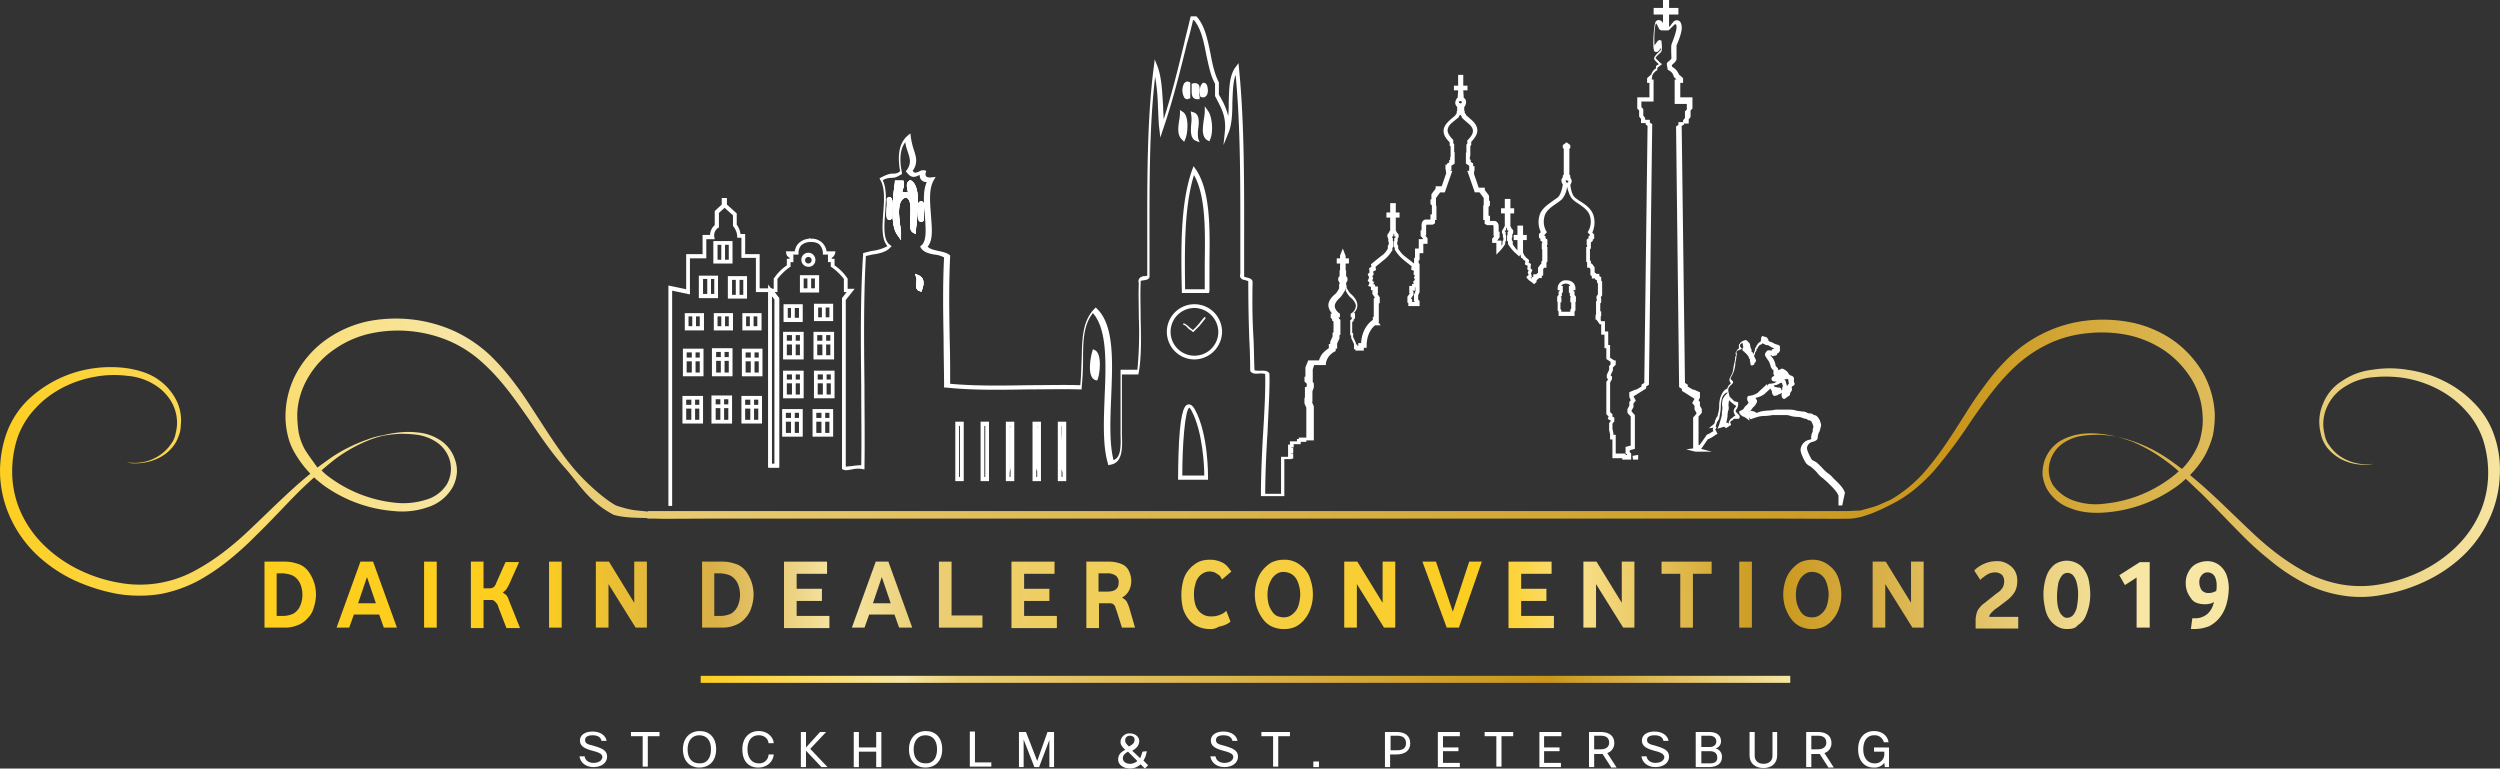 <svg xmlns="http://www.w3.org/2000/svg" xmlns:xlink="http://www.w3.org/1999/xlink" viewBox="0 0 1060.156 325.893"><rect x="0" y="0" width="1060.156" height="325.893" fill="#333333" stroke="none"/><defs><style>.a{fill:url(#a);}.b,.c{fill:#fff;}.b{fill-rule:evenodd;}.d{fill:none;}.e{fill:url(#b);}.f{fill:url(#c);}.g{fill:url(#d);}.h{fill:url(#e);}.i{fill:url(#f);}.j{fill:url(#g);}.k{fill:url(#h);}.l{fill:url(#i);}.m{fill:url(#j);}.n{fill:url(#k);}.o{fill:url(#l);}.p{fill:url(#m);}.q{fill:url(#n);}.r{fill:url(#o);}.s{fill:url(#p);}.t{fill:url(#q);}.u{fill:url(#r);}.v{fill:url(#s);}.w{fill:url(#t);}.x{fill:url(#u);}.y{fill:url(#v);}.z{fill:url(#w);}.aa{fill:url(#x);}.ab{fill:url(#y);}.ac{fill:url(#z);}.ad{fill:url(#aa);}.ae{fill:url(#ab);}</style><linearGradient id="a" y1="0.479" x2="1" y2="0.479" gradientUnits="objectBoundingBox"><stop offset="0" stop-color="#fdce1e"/><stop offset="0.184" stop-color="#f7e6a4"/><stop offset="0.239" stop-color="#eace76"/><stop offset="0.779" stop-color="#c9961a"/><stop offset="1" stop-color="#f7e6a4"/></linearGradient><linearGradient id="b" x1="5.217" y1="0.273" x2="34.864" y2="-1.084" gradientUnits="objectBoundingBox"><stop offset="0" stop-color="#fdce1e"/><stop offset="0.104" stop-color="#d9b048"/><stop offset="0.184" stop-color="#f7e6a4"/><stop offset="0.239" stop-color="#eace76"/><stop offset="0.595" stop-color="#fdce1e"/><stop offset="0.656" stop-color="#f9e088"/><stop offset="0.779" stop-color="#c9961a"/><stop offset="1" stop-color="#f7e6a4"/></linearGradient><linearGradient id="c" x1="3.261" y1="0.365" x2="28.54" y2="-0.992" xlink:href="#b"/><linearGradient id="d" x1="8.667" y1="0.411" x2="129.447" y2="-0.946" xlink:href="#b"/><linearGradient id="e" x1="1.281" y1="0.466" x2="32.34" y2="-0.882" xlink:href="#b"/><linearGradient id="f" x1="-1.189" y1="0.522" x2="119.609" y2="-0.836" xlink:href="#b"/><linearGradient id="g" x1="-1.207" y1="0.581" x2="28.711" y2="-0.777" xlink:href="#b"/><linearGradient id="h" x1="-2.844" y1="0.642" x2="26.803" y2="-0.715" xlink:href="#b"/><linearGradient id="i" x1="-5.022" y1="0.721" x2="28.597" y2="-0.627" xlink:href="#b"/><linearGradient id="j" x1="-4.896" y1="0.803" x2="20.384" y2="-0.554" xlink:href="#b"/><linearGradient id="k" x1="-8.785" y1="0.862" x2="26.278" y2="-0.495" xlink:href="#b"/><linearGradient id="l" x1="-10.016" y1="0.921" x2="23.605" y2="-0.427" xlink:href="#b"/><linearGradient id="m" x1="-10.875" y1="0.988" x2="20.482" y2="-0.36" xlink:href="#b"/><linearGradient id="n" x1="-12.038" y1="1.041" x2="18.438" y2="-0.252" xlink:href="#b"/><linearGradient id="o" x1="-11.651" y1="1.104" x2="14.65" y2="-0.189" xlink:href="#b"/><linearGradient id="p" x1="-14.998" y1="1.206" x2="14.917" y2="-0.151" xlink:href="#b"/><linearGradient id="q" x1="-14.184" y1="1.269" x2="11.493" y2="-0.089" xlink:href="#b"/><linearGradient id="r" x1="-20.461" y1="1.34" x2="13.157" y2="-0.008" xlink:href="#b"/><linearGradient id="s" x1="-19.673" y1="1.418" x2="10.247" y2="0.061" xlink:href="#b"/><linearGradient id="t" x1="-21.594" y1="1.479" x2="8.881" y2="0.122" xlink:href="#b"/><linearGradient id="u" x1="-91.74" y1="1.54" x2="29.077" y2="0.182" xlink:href="#b"/><linearGradient id="v" x1="-20.726" y1="1.55" x2="5.576" y2="0.256" xlink:href="#b"/><linearGradient id="w" x1="-25.32" y1="1.674" x2="4.595" y2="0.317" xlink:href="#b"/><linearGradient id="x" x1="-31.186" y1="1.717" x2="3.508" y2="0.388" xlink:href="#b"/><linearGradient id="y" x1="-30.788" y1="1.763" x2="1.823" y2="0.452" xlink:href="#b"/><linearGradient id="z" x1="-49.846" y1="1.884" x2="0.321" y2="0.517" xlink:href="#b"/><linearGradient id="aa" x1="-36.758" y1="1.882" x2="-1.312" y2="0.562" xlink:href="#b"/><linearGradient id="ab" x1="0" y1="0.5" x2="1" y2="0.5" xlink:href="#a"/></defs><g transform="translate(-430 -202.154)"><rect class="a" width="462.045" height="2.977" transform="translate(727.139 488.749)"/><g transform="translate(713.445 202.154)"><path class="b" d="M254.812,17.818v5.756C252.629,24.367,252.629,17.222,254.812,17.818Z" transform="translate(-34.309 17.511)"/><path class="b" d="M255.142,18.23c2.779-.6.992,3.374,1.389,4.962C254.546,23.192,255.142,20.215,255.142,18.23Z" transform="translate(-32.455 17.892)"/><path class="b" d="M257.594,18.2c.992,0,1.588,5.16-.794,4.168C256.8,20.78,256.8,18.994,257.594,18.2Z" transform="translate(-30.739 17.922)"/><path class="b" d="M258.325,23.9c1.588,2.183,2.183,8.534.794,11.313C255.944,33.625,258.325,27.076,258.325,23.9Z" transform="translate(-30.081 23.535)"/><path class="b" d="M252.941,24.3c2.183,1.389,1.786,8.336.794,10.718C250.956,32.437,252.941,28.071,252.941,24.3Z" transform="translate(-35.216 23.929)"/><path class="b" d="M255.168,24.3c3.176.992.6,7.344,1.389,10.718C253.779,33.827,255.764,27.674,255.168,24.3Z" transform="translate(-32.481 23.929)"/><g transform="translate(95.035 76.412)"><path class="b" d="M192.135,39h2.183c.4,2.58-2.183,4.962,1.389,4.962,4.366.4-.2-3.771,2.183-4.962,4.168,2.779,1.786,15.679,1.389,20.641-2.779-1.389,1.985-14.29-3.573-14.885-5.557,1.191-3.176,10.519-2.779,15.679C190.151,55.87,191.54,44.359,192.135,39Z" transform="translate(-190.316 -38.008)"/><path class="c" d="M194.389,63.9l-1.786-2.58c-2.977-4.565-1.588-16.275-.794-21.832V38.7h3.573l.2.6a4.772,4.772,0,0,1-.4,2.977,2.95,2.95,0,0,0-.2,1.191h0s.2.2,1.191.2h1.191c0-.2-.2-.794-.2-1.191-.2-.992-.794-2.779.794-3.771l.4-.2.4.2c3.969,2.58,2.779,12.305,2.183,18.855a12.207,12.207,0,0,0-.2,2.58l-.2,1.191-.992-.6c-1.588-.794-1.389-3.374-1.191-6.748.2-4.366.2-7.74-1.985-8.137-3.573.992-2.977,6.947-2.382,11.71.2.992.2,2.183.4,2.977Zm3.771-19.053c1.389.992,1.786,2.779,1.786,4.962.2-3.771,0-7.74-1.389-9.328a5.237,5.237,0,0,0,.2,1.389c.2.794.6,1.786,0,2.58C198.557,44.653,198.359,44.851,198.16,44.851ZM193.4,40.286c-.2,1.786-.4,4.168-.6,6.55a5.629,5.629,0,0,1,1.786-1.985c-.2-.2-.6-.4-.794-.6-.6-.794-.4-1.588,0-2.58.2-.4.2-.992.4-1.588H193.4Z" transform="translate(-190.783 -38.5)"/></g><g transform="translate(92.568 83.557)"><path class="b" d="M189.9,42.588c1.389-1.389.4,5.756.794,7.74C189.3,51.916,190.3,44.771,189.9,42.588Z" transform="translate(-189.186 -41.794)"/><path class="c" d="M190.651,51.825h-.2l-.4-.4c-.6-.6-.6-1.985-.4-5.16a16.639,16.639,0,0,0,0-3.176v-.4l.2-.2a1.5,1.5,0,0,1,.794-.4h.4l.4.4c.6.6.6,1.985.4,5.16V51.23l-.4.2C191.445,51.627,191.048,51.825,190.651,51.825Z" transform="translate(-189.54 -42.1)"/></g><g transform="translate(105.866 85.343)"><path class="b" d="M196.7,43.752c1.389-1.786.4,4.763.794,6.351C196.1,51.889,197.1,45.538,196.7,43.752Z" transform="translate(-195.787 -42.561)"/><path class="c" d="M197.55,51.733h-.4l-.4-.4c-.6-.6-.6-1.588-.4-4.565V43.794l.2-.2a1.237,1.237,0,0,1,.992-.6h.4l.4.4c.6.6.6,1.588.4,4.565v2.977l-.2.2C198.542,51.336,198.145,51.733,197.55,51.733Z" transform="translate(-196.24 -43)"/></g><g transform="translate(104.595 116.107)"><path class="b" d="M196.471,59.4c1.786.992,1.389,3.176.794,4.962C195.479,63.965,196.868,60.789,196.471,59.4Z" transform="translate(-194.884 -57.614)"/><path class="c" d="M198.379,66.042l-.794-.2c-1.786-.4-1.588-2.382-1.389-3.771,0-.6.2-1.389,0-1.786l-.6-1.786,1.786.794c2.779,1.389,1.588,4.763,1.191,5.954Z" transform="translate(-195.6 -58.5)"/></g><path class="b" d="M221.843,90.1c2.183,4.565,1.786,15.679.794,21.237C219.66,107.169,221.446,95.657,221.843,90.1Z" transform="translate(-66.042 88.724)"/><path class="b" d="M215.7,90.5c2.382,3.573,2.382,16.87,0,20.641Z" transform="translate(-71.212 89.118)"/><path class="b" d="M234.509,75.1c2.382,1.191,1.588,9.13.794,11.313C232.326,85.421,233.715,77.283,234.509,75.1Z" transform="translate(-53.7 73.953)"/><path class="b" d="M227.145,90.1c2.977,4.763.6,14.885,1.389,22.031C223.969,108.161,228.534,97.642,227.145,90.1Z" transform="translate(-60.626 88.724)"/><path class="d" d="M222.637,111.437c1.191-5.557,1.588-16.672-.794-21.237C221.446,95.559,219.66,107.07,222.637,111.437Z" transform="translate(-66.042 88.823)"/><path class="d" d="M259.119,35.313c1.389-2.779.992-9.328-.794-11.313C258.325,26.977,255.944,33.527,259.119,35.313Z" transform="translate(-30.081 23.634)"/><path class="d" d="M234.436,75.1c-.6,2.183-1.985,10.321.794,11.313C236.023,84.23,236.817,76.291,234.436,75.1Z" transform="translate(-53.627 73.953)"/><path class="d" d="M227.145,90.1c1.389,7.542-3.176,17.863,1.389,22.031C227.74,105.184,230.122,94.863,227.145,90.1Z" transform="translate(-60.626 88.724)"/><path class="d" d="M257.594,18.2c-.794.794-.794,2.58-.794,4.168C259.182,23.559,258.785,18.2,257.594,18.2Z" transform="translate(-30.739 17.922)"/><path class="d" d="M257.305,88.3a57.466,57.466,0,0,0-3.572,31.954c5.16-.794,6.947,1.588,10.718,2.183C260.878,112.117,265.641,93.857,257.305,88.3Z" transform="translate(-34.619 86.952)"/><path class="d" d="M252.941,24.3c0,3.771-1.985,8.336.794,10.718C254.727,32.636,255.124,25.689,252.941,24.3Z" transform="translate(-35.216 23.929)"/><path class="d" d="M252.951,87.606h9.924c-.4-18.656,1.985-39.893-5.756-51.206C252.356,50.095,252.753,68.751,252.951,87.606Z" transform="translate(-34.631 35.844)"/><path class="d" d="M254.812,23.573V17.818C252.629,17.222,252.629,24.367,254.812,23.573Z" transform="translate(-34.309 17.511)"/><path class="d" d="M256.558,35.018c-.794-3.176,1.786-9.725-1.389-10.718C255.764,27.674,253.779,33.827,256.558,35.018Z" transform="translate(-32.481 23.929)"/><path class="d" d="M256.531,23.192c-.6-1.588,1.191-5.557-1.389-4.962C255.142,20.215,254.546,23.192,256.531,23.192Z" transform="translate(-32.455 17.892)"/><path class="c" d="M190.651,51.825h-.2l-.4-.4c-.6-.6-.6-1.985-.4-5.16a16.639,16.639,0,0,0,0-3.176v-.4l.2-.2a1.5,1.5,0,0,1,.794-.4h.4l.4.4c.6.6.6,1.985.4,5.16V51.23l-.4.2C191.445,51.627,191.048,51.825,190.651,51.825Z" transform="translate(-96.972 41.457)"/><path class="c" d="M194.389,63.9l-1.786-2.58c-2.977-4.565-1.588-16.275-.794-21.832V38.7h3.573l.2.6a4.772,4.772,0,0,1-.4,2.977,2.95,2.95,0,0,0-.2,1.191h0s.2.2,1.191.2h1.191c0-.2-.2-.794-.2-1.191-.2-.992-.794-2.779.794-3.771l.4-.2.4.2c3.969,2.58,2.779,12.305,2.183,18.855a12.207,12.207,0,0,0-.2,2.58l-.2,1.191-.992-.6c-1.588-.794-1.389-3.374-1.191-6.748.2-4.366.2-7.74-1.985-8.137-3.573.992-2.977,6.947-2.382,11.71.2.992.2,2.183.4,2.977Zm3.771-19.053c1.389.992,1.786,2.779,1.786,4.962.2-3.771,0-7.74-1.389-9.328a5.237,5.237,0,0,0,.2,1.389c.2.794.6,1.786,0,2.58C198.557,44.653,198.359,44.851,198.16,44.851ZM193.4,40.286c-.2,1.786-.4,4.168-.6,6.55a5.629,5.629,0,0,1,1.786-1.985c-.2-.2-.6-.4-.794-.6-.6-.794-.4-1.588,0-2.58.2-.4.2-.992.4-1.588H193.4Z" transform="translate(-95.748 37.912)"/><path class="c" d="M198.379,66.042l-.794-.2c-1.786-.4-1.588-2.382-1.389-3.771,0-.6.2-1.389,0-1.786l-.6-1.786,1.786.794c2.779,1.389,1.588,4.763,1.191,5.954Z" transform="translate(-91.005 57.607)"/><path class="d" d="M211.537,112.924c.794-5.954,1.985-17.863-.794-22.824C210.346,96.253,208.56,108.161,211.537,112.924Z" transform="translate(-76.973 88.724)"/><path class="d" d="M215.7,111.141c2.382-3.573,2.382-16.87,0-20.641Z" transform="translate(-71.212 89.118)"/><path class="d" d="M204.692,90.5c.992,6.947-1.786,17.466,1.389,22.031C204.891,104.592,208.86,94.866,204.692,90.5Z" transform="translate(-82.234 89.118)"/><path class="c" d="M197.55,51.733h-.4l-.4-.4c-.6-.6-.6-1.588-.4-4.565V43.794l.2-.2a1.237,1.237,0,0,1,.992-.6h.4l.4.4c.6.6.6,1.588.4,4.565v2.977l-.2.2C198.542,51.336,198.145,51.733,197.55,51.733Z" transform="translate(-90.374 42.343)"/><path class="b" d="M261.84,67.865a21.023,21.023,0,0,0-1.985,2.382,38.1,38.1,0,0,1-2.779,2.977,11.01,11.01,0,0,1-1.588-1.191,8.812,8.812,0,0,0-2.183-1.588c-.4-.2-.6.6-.2.6.794.2,1.389.992,1.985,1.588s1.389.794,1.786,1.389a.38.38,0,0,0,.6-.2l2.382-2.382,2.382-2.977C262.634,68.063,262.039,67.468,261.84,67.865Z" transform="translate(-34.589 66.7)"/><g transform="translate(121.664 178.824)"><path class="c" d="M207.773,115.306H204.2V90.1h3.573Zm-1.985-1.786h.4V91.886h-.4Z" transform="translate(-204.2 -90.1)"/><path class="c" d="M213.173,115.306H209.6V90.1h3.573Zm-1.985-1.786h.4V91.886h-.4Z" transform="translate(-198.882 -90.1)"/><path class="c" d="M218.573,115.306H215V90.1h3.573Zm-1.985-1.786h.4V91.886h-.4Z" transform="translate(-193.565 -90.1)"/><path class="c" d="M224.273,115.306H220.7V90.1h3.573Zm-1.985-1.786h.4V91.886h-.4Z" transform="translate(-187.952 -90.1)"/><path class="c" d="M229.673,115.306H226.1V90.1h3.573Zm-1.985-1.786h.4V91.886h-.4Z" transform="translate(-182.634 -90.1)"/></g><path class="c" d="M154.733,86.21H146V74.5h8.733Zm-7.145-1.588h5.557V76.088h-5.557Z" transform="translate(-139.847 73.362)"/><path class="c" d="M160.933,86.308H152.2V74.4h8.733Zm-6.947-1.588h5.359V75.988h-5.359Z" transform="translate(-133.742 73.264)"/><rect class="c" width="1.588" height="10.321" transform="translate(22.229 148.458)"/><rect class="c" width="6.947" height="1.588" transform="translate(19.45 151.435)"/><rect class="c" width="1.588" height="9.924" transform="translate(9.924 148.656)"/><rect class="c" width="6.748" height="1.588" transform="translate(6.947 151.633)"/><path class="c" d="M167.333,86.21H158.6V74.5h8.733Zm-7.145-1.588h5.557V76.088h-5.557Z" transform="translate(-127.44 73.362)"/><rect class="c" width="1.588" height="9.924" transform="translate(34.931 148.656)"/><rect class="c" width="6.748" height="1.588" transform="translate(31.954 151.633)"/><path class="c" d="M154.633,96.31H145.9V84.6h8.733Zm-7.145-1.588h5.557V86.188h-5.557Z" transform="translate(-139.946 83.308)"/><path class="c" d="M160.833,96.408H152.1V84.5h8.733Zm-6.947-1.588h5.359V86.088h-5.359Z" transform="translate(-133.84 83.21)"/><rect class="c" width="1.588" height="10.321" transform="translate(22.031 168.504)"/><rect class="c" width="6.947" height="1.588" transform="translate(19.252 171.481)"/><rect class="c" width="1.588" height="9.924" transform="translate(9.725 168.702)"/><rect class="c" width="6.748" height="1.588" transform="translate(6.748 171.679)"/><path class="c" d="M167.233,96.31H158.5V84.6h8.733Zm-7.145-1.588h5.557V86.188h-5.557Z" transform="translate(-127.538 83.308)"/><rect class="c" width="1.588" height="9.924" transform="translate(34.733 168.702)"/><rect class="c" width="6.748" height="1.588" transform="translate(31.756 171.679)"/><g transform="translate(6.947 132.778)"><path class="c" d="M154.537,74.243H146.4V66.9h8.137Zm-6.55-1.786h4.763V68.289h-4.763Z" transform="translate(-146.4 -66.9)"/><rect class="c" width="1.588" height="5.756" transform="translate(3.176 0.794)"/></g><g transform="translate(19.252 132.778)"><path class="c" d="M160.737,74.243H152.6V66.9h8.137Zm-6.55-1.786h4.763V68.289h-4.763Z" transform="translate(-152.6 -66.9)"/><rect class="c" width="1.588" height="5.756" transform="translate(3.176 0.794)"/></g><g transform="translate(31.359 132.778)"><path class="c" d="M166.837,74.243H158.7V66.9h8.137Zm-6.55-1.786h4.763V68.289h-4.763Z" transform="translate(-158.7 -66.9)"/><rect class="c" width="1.588" height="5.756" transform="translate(3.176 0.794)"/></g><g transform="translate(12.901 116.901)"><path class="c" d="M157.537,68.427H149.4V58.9h8.137Zm-6.351-1.786h4.763V60.289h-4.763Z" transform="translate(-149.4 -58.9)"/><rect class="c" width="1.588" height="7.939" transform="translate(3.573 0.794)"/></g><g transform="translate(25.206 117.099)"><path class="c" d="M163.737,68.527H155.6V59h8.137Zm-6.351-1.588h4.763V60.588h-4.763Z" transform="translate(-155.6 -59)"/><rect class="c" width="1.588" height="7.939" transform="translate(3.374 0.794)"/></g><g transform="translate(19.053 102.214)"><path class="c" d="M160.637,61.027H152.5V51.5h8.137Zm-6.351-1.588h4.763V53.088h-4.763Z" transform="translate(-152.5 -51.5)"/><rect class="c" width="1.588" height="7.939" transform="translate(3.374 0.794)"/></g><path class="c" d="M174.277,59.954a2.977,2.977,0,1,1,2.977-2.977A2.813,2.813,0,0,1,174.277,59.954Zm0-4.168a1.389,1.389,0,1,0,1.389,1.389A1.357,1.357,0,0,0,174.277,55.786Z" transform="translate(-114.934 53.175)"/><g transform="translate(55.771 116.702)"><path class="c" d="M179.137,66.144H171V58.8h8.137Zm-6.55-1.786h4.763V60.189h-4.763Z" transform="translate(-171 -58.8)"/><rect class="c" width="1.588" height="5.756" transform="translate(3.176 0.794)"/></g><g transform="translate(48.824 129.007)"><path class="c" d="M175.637,72.542H167.5V65h8.137Zm-6.351-1.786h4.763V66.588h-4.763Z" transform="translate(-167.5 -65)"/><rect class="c" width="1.588" height="5.756" transform="translate(3.176 0.992)"/></g><g transform="translate(61.725 128.809)"><path class="c" d="M182.137,72.243H174V64.9h8.137Zm-6.351-1.588h4.763V66.488h-4.763Z" transform="translate(-174 -64.9)"/><rect class="c" width="1.588" height="5.756" transform="translate(3.374 0.794)"/></g><g transform="translate(48.626 140.717)"><path class="c" d="M176.133,82.61H167.4V70.9h8.733Zm-7.145-1.786h5.557V72.289h-5.557Z" transform="translate(-167.4 -70.9)"/><rect class="c" width="1.588" height="9.924" transform="translate(3.771 0.794)"/><rect class="c" width="6.748" height="1.588" transform="translate(0.794 3.771)"/></g><g transform="translate(61.527 140.717)"><path class="c" d="M182.633,82.61H173.9V70.9h8.733Zm-7.145-1.786h5.557V72.289h-5.557Z" transform="translate(-173.9 -70.9)"/><rect class="c" width="1.588" height="9.924" transform="translate(3.771 0.794)"/><rect class="c" width="6.748" height="1.588" transform="translate(0.794 3.771)"/></g><g transform="translate(48.626 157.191)"><path class="c" d="M176.133,90.91H167.4V79.2h8.733Zm-7.145-1.588h5.557V80.788h-5.557Z" transform="translate(-167.4 -79.2)"/><rect class="c" width="1.588" height="9.924" transform="translate(3.771 0.794)"/><rect class="c" width="6.748" height="1.588" transform="translate(0.794 3.771)"/></g><g transform="translate(61.725 157.191)"><path class="c" d="M182.733,90.91H174V79.2h8.733Zm-7.145-1.588h5.557V80.788h-5.557Z" transform="translate(-174 -79.2)"/><rect class="c" width="1.588" height="9.924" transform="translate(3.771 0.794)"/><rect class="c" width="6.748" height="1.588" transform="translate(0.794 3.771)"/></g><g transform="translate(48.229 173.465)"><path class="c" d="M175.933,99.11H167.2V87.4h8.733Zm-7.145-1.588h5.557V88.988h-5.557Z" transform="translate(-167.2 -87.4)"/><rect class="c" width="1.588" height="9.924" transform="translate(3.771 0.794)"/><rect class="c" width="6.748" height="1.588" transform="translate(0.794 3.771)"/></g><g transform="translate(61.13 173.465)"><path class="c" d="M182.433,99.11H173.7V87.4h8.733Zm-7.145-1.588h5.557V88.988h-5.557Z" transform="translate(-173.7 -87.4)"/><rect class="c" width="1.588" height="9.924" transform="translate(3.771 0.794)"/><rect class="c" width="6.748" height="1.588" transform="translate(0.794 3.771)"/></g><path class="c" d="M264.5,118.354H251.8v-.794s0-7.74.4-15.282c.794-14.092,2.58-15.878,4.168-15.878,1.191,0,1.985,1.191,2.58,2.183C264.7,99.1,264.5,116.766,264.5,117.56Zm-10.916-1.786h9.328c0-3.573-.6-18.458-5.359-27.389-.6-1.191-.992-1.389-.992-1.389C254.777,88.583,253.586,103.27,253.586,116.568Z" transform="translate(-35.663 85.081)"/><path class="c" d="M197.55,51.733h-.4l-.4-.4c-.6-.6-.6-1.588-.4-4.565V43.794l.2-.2a1.237,1.237,0,0,1,.992-.6h.4l.4.4c.6.6.6,1.588.4,4.565v2.977l-.2.2C198.542,51.336,198.145,51.733,197.55,51.733Z" transform="translate(-90.374 42.343)"/><path class="d" d="M234.436,75.1c-.6,2.183-1.985,10.321.794,11.313C236.023,84.23,236.817,76.291,234.436,75.1Z" transform="translate(-53.627 73.953)"/><path class="d" d="M259.119,35.313c1.389-2.779.992-9.328-.794-11.313C258.325,26.977,255.944,33.527,259.119,35.313Z" transform="translate(-30.081 23.634)"/><path class="d" d="M256.531,23.192c-.6-1.588,1.191-5.557-1.389-4.962C255.142,20.215,254.546,23.192,256.531,23.192Z" transform="translate(-32.455 17.892)"/><path class="c" d="M198.379,66.042l-.794-.2c-1.786-.4-1.588-2.382-1.389-3.771,0-.6.2-1.389,0-1.786l-.6-1.786,1.786.794c2.779,1.389,1.588,4.763,1.191,5.954Z" transform="translate(-91.005 57.607)"/><path class="d" d="M257.594,18.2c-.794.794-.794,2.58-.794,4.168C259.182,23.559,258.785,18.2,257.594,18.2Z" transform="translate(-30.739 17.922)"/><path class="c" d="M194.389,63.9l-1.786-2.58c-2.977-4.565-1.588-16.275-.794-21.832V38.7h3.573l.2.6a4.772,4.772,0,0,1-.4,2.977,2.95,2.95,0,0,0-.2,1.191h0s.2.2,1.191.2h1.191c0-.2-.2-.794-.2-1.191-.2-.992-.794-2.779.794-3.771l.4-.2.4.2c3.969,2.58,2.779,12.305,2.183,18.855a12.207,12.207,0,0,0-.2,2.58l-.2,1.191-.992-.6c-1.588-.794-1.389-3.374-1.191-6.748.2-4.366.2-7.74-1.985-8.137-3.573.992-2.977,6.947-2.382,11.71.2.992.2,2.183.4,2.977Zm3.771-19.053c1.389.992,1.786,2.779,1.786,4.962.2-3.771,0-7.74-1.389-9.328a5.237,5.237,0,0,0,.2,1.389c.2.794.6,1.786,0,2.58C198.557,44.653,198.359,44.851,198.16,44.851ZM193.4,40.286c-.2,1.786-.4,4.168-.6,6.55a5.629,5.629,0,0,1,1.786-1.985c-.2-.2-.6-.4-.794-.6-.6-.794-.4-1.588,0-2.58.2-.4.2-.992.4-1.588H193.4Z" transform="translate(-95.748 37.912)"/><path class="d" d="M363,95.6Z" transform="translate(73.642 94.14)"/><path class="c" d="M164.2,138.4V60.8l4.565,5.756V138.4Zm1.588-72.84v71.252h1.191V67.151Z" transform="translate(-121.925 59.872)"/><path class="c" d="M190.651,51.825h-.2l-.4-.4c-.6-.6-.6-1.985-.4-5.16a16.639,16.639,0,0,0,0-3.176v-.4l.2-.2a1.5,1.5,0,0,1,.794-.4h.4l.4.4c.6.6.6,1.985.4,5.16V51.23l-.4.2C191.445,51.627,191.048,51.825,190.651,51.825Z" transform="translate(-96.972 41.457)"/><path class="d" d="M381.088,81.5a14.827,14.827,0,0,0,2.183-.4,2.1,2.1,0,0,0-1.191-.794s0-.2-.4-.2c-.4-.2-1.786.794-1.985.794s-.2.4-.2.4A10.691,10.691,0,0,0,381.088,81.5Z" transform="translate(90.087 78.864)"/><path class="d" d="M260.716,65.4a10.916,10.916,0,1,0,10.916,10.916A11.013,11.013,0,0,0,260.716,65.4Z" transform="translate(-37.632 64.401)"/><path class="d" d="M373.757,91.447a2,2,0,0,1-.2-.6,4.974,4.974,0,0,1,.794-1.389,4.47,4.47,0,0,0,.2-1.389,2.053,2.053,0,0,0-.794-.2c-.4,0-.794-.6-.794-.6l-1.191-1.191a3.558,3.558,0,0,1-.794-1.588s-.794.992-.992,1.191a5.567,5.567,0,0,0-.2,2.779,2.679,2.679,0,0,1-.2,1.985,12.44,12.44,0,0,0-.2,2.183A17.832,17.832,0,0,1,368.2,97a8.928,8.928,0,0,0,1.588-.4,2.442,2.442,0,0,1,.992.4l1.191-.6a2.827,2.827,0,0,0-.4-.794c0-.2.2-.4.2-.794,0-.2.6-.6.6-.6.2,0,.4-.4.794-.794s1.985-.2,1.985-.2c.2,0-1.191-1.191-1.389-1.588C373.559,91.843,373.757,91.447,373.757,91.447Z" transform="translate(78.96 83.21)"/><path class="d" d="M350.489,98v-.4L349.1,98Z" transform="translate(60.151 96.11)"/><path class="d" d="M256.558,35.018c-.794-3.176,1.786-9.725-1.389-10.718C255.764,27.674,253.779,33.827,256.558,35.018Z" transform="translate(-32.481 23.929)"/><path class="d" d="M338.956,64.566l-.4-.2V62.78h.794a3.008,3.008,0,0,0-5.954,0h.794v1.588l-.4.2v1.389l-.6.794v.992h.4v.6h-.4V71.91l.4.6V73.7h5.16V72.307l.4-.6V68.139h-.4v-.4h.4V66.75l-.6-.794V64.566Z" transform="translate(44.494 59.281)"/><path class="d" d="M252.941,24.3c0,3.771-1.985,8.336.794,10.718C254.727,32.636,255.124,25.689,252.941,24.3Z" transform="translate(-35.216 23.929)"/><path class="d" d="M252.951,87.606h9.924c-.4-18.656,1.985-39.893-5.756-51.206C252.356,50.095,252.753,68.751,252.951,87.606Z" transform="translate(-34.631 35.844)"/><path class="d" d="M254.812,23.573V17.818C252.629,17.222,252.629,24.367,254.812,23.573Z" transform="translate(-34.309 17.511)"/><path class="c" d="M173.2,52.488H173V50.9h.4v1.588Z" transform="translate(-113.26 50.123)"/><path class="c" d="M640.67,214.351h-1.588v-4.168c-.794-1.985-2.977-3.969-3.969-4.962l-.6-.6c-.6-.6-1.389-1.191-1.985-1.786a10.4,10.4,0,0,1-2.183-1.985,15.4,15.4,0,0,0-2.58-2.58,2.741,2.741,0,0,0-.794-.6,4.777,4.777,0,0,1-1.588-1.191c-.6-.794-2.382-4.168-2.382-5.756a4.707,4.707,0,0,1,3.374-4.168,2.728,2.728,0,0,0,1.191-.4,4.126,4.126,0,0,1,.2-2.183c0-.2.2-.4.2-.6a.729.729,0,0,0,.2-.6,2.943,2.943,0,0,1,.2-1.389c0-.2.2-.2,0-.794s-.6-1.985-1.191-2.183c-.4-.2-.4-.2-.6-.2a.729.729,0,0,1-.6-.2,1.031,1.031,0,0,0-.794-.4,5.049,5.049,0,0,1-1.389-.4,6.136,6.136,0,0,0-1.588-.4h-.4a13.5,13.5,0,0,1-2.977-.4,5.8,5.8,0,0,0-1.786-.4H611.1a19.665,19.665,0,0,1-3.573.4,10.345,10.345,0,0,0-2.779.4l-2.382.794-.6.2-.4-.6-.2-.2.2,1.389-1.588-1.191a2.854,2.854,0,0,1-.6-.4,2.184,2.184,0,0,1-1.191-.6,1.856,1.856,0,0,1-.992-1.389v-.4l.4-.2a3.382,3.382,0,0,0,1.389-.794c.2-.2.2-.4.4-.6.4-.6.794-.992.992-.992a6.177,6.177,0,0,0,.794-1.191.194.194,0,0,0-.2-.2,2.821,2.821,0,0,1-.4-1.191c0-.6,0-.992.4-1.191l.2-.2h.4a8.511,8.511,0,0,0,3.374-1.191c1.191-1.191,3.176-2.977,3.176-2.977l.794-.794.4.794c0-.4.2-.794.4-.794.2-.2.4-.2.992-.2.4,0,.992-.2,1.191-.2s.4-.2.794-.4c.2,0,.2-.2.4-.2-1.588-.2-1.786-.2-1.985-.6l-.2-.2v-.4a.943.943,0,0,1,.6-.992c.2-.2.4-.2.6-.4l-.4-.6v-1.588c0-.2-.2-.2-.4-.4s-.4-.6-.6-.794c0-.2-.2-.4-.2-.6a9.676,9.676,0,0,0-.794-2.183c-.2-.2-.4-.6-.6-.794-.6-.992-.992-1.389-.992-1.985a1.716,1.716,0,0,1,.6-1.191c.2-.6.794-.6,1.191-.6a2.158,2.158,0,0,1,.992.2v-.2l.2-.4.6-.2h.4l-.2-.2c-.2,0-.2-.2-.4-.2a.194.194,0,0,1-.2-.2c-.4,0-.6-.2-1.191-.6-.4-.2-.6-.4-.992-.4a1.678,1.678,0,0,1-1.191-.4l-.6-.2v-.2h-.2l-.4.4a.729.729,0,0,1-.6.2.693.693,0,0,1-.4.2c0,.2,0,.2-.2.4l-.2.2-.2.2a.74.74,0,0,1-.6.794v.2c0,.4,0,.794-.4.992l-.2.4c0,.4,0,.6-.2.794,0,.2-.2.2-.2.4v.4h0l.2.4a.729.729,0,0,1,.2.6h.2l.2.794a1.688,1.688,0,0,1-.6.992h0c-.2.6-.4.992-.992.992h-.6l-.2-.6v-.6a1.789,1.789,0,0,1-.2-.992v-.4l-.2-.2-.2-.2-.2-.794-.2-.2c-.2-.2-.4-.6-.6-.794a.194.194,0,0,1-.2-.2c-.2-.2-.6-.4-.794-.794-.4-.2-.992-.6-.794-1.191,0-.2.2-.2.2-.4s.2-.4.2-.6a.194.194,0,0,0-.2-.2v-.794a.615.615,0,0,0-.2-.4h0l-.2-.2h0l-.4.6-.2-.2-.2.6v.6l.2.2.6.794-.992.4c-.6.2-.794.4-.992.4-.2.2-.2.4-.4.4v.2a1.5,1.5,0,0,1,.2.794v.2a7.017,7.017,0,0,0-.2,1.191c0,.6-.2.992-.2,1.389l-.2.794a12.216,12.216,0,0,1-.6,3.573,14.967,14.967,0,0,1-1.191,2.58c0,.2-.2.2-.2.4v.6a2.341,2.341,0,0,1,.992.992v.4l-.2.4-.4.4c-.2.2-.6.4-.6.6l-.2.2a1.983,1.983,0,0,0-.6,1.588v.4h0l.4,1.786a1.355,1.355,0,0,0,.6.992l1.191,1.191c.2.2.4.4.6.4a2.053,2.053,0,0,1,.794.2l.6.2v.6a3.624,3.624,0,0,1-.4,1.786c0,.2-.2.4-.4.6a.427.427,0,0,1-.4.4h0l.2.2v.4c1.588,1.588,1.786,1.786,1.588,2.382l-.2.6h-2.183l-.4.4c-.2.2-.4.4-.6.4a.615.615,0,0,1-.4.2c0,.2,0,.2-.2.4a2,2,0,0,0,.2.6l.2.6-2.183,1.389-.4-.4c-.2,0-.2-.2-.4-.2a12.649,12.649,0,0,0-1.389.4l-1.389.4.6-1.389c.2-.794.992-3.176,1.191-4.168a20.9,20.9,0,0,1,.2-2.382,3.688,3.688,0,0,0,0-1.588,6.37,6.37,0,0,1,.4-3.374,13.534,13.534,0,0,1,.992-1.389l.992-.992h-.4a2,2,0,0,0-.6.2l-.794.794a3.74,3.74,0,0,0-.794,1.786,14.655,14.655,0,0,0-.4,2.382,20.568,20.568,0,0,1-.2,3.176,8.6,8.6,0,0,0-.2.992,11.17,11.17,0,0,1-.4,1.985c-.2.2-.2.4-.4.6s-.2.4-.4.6c0,.2-.2.4-.2.6-.2.4-.2.794-.4,1.191l.4.4a4.341,4.341,0,0,1-.6.992l.4.4v.2a.615.615,0,0,1,.2.4l.4.794-.794.4a14.645,14.645,0,0,1-2.58,1.588l-.4.2a.693.693,0,0,0-.4.2,2.455,2.455,0,0,0-.4.6c-.6.794-1.588,2.382-2.382,3.374l4.565,1.191h-6.947l-3.969-.992,2.977-.4v-13.1l1.389-1.588v-.4l-.794-1.389v-1.588l-.992-1.191.992-1.786-5.359-3.374v-.794l-1.191-.794v-.4L570.212,53.588l.992-.6V51.8h1.985v-.794l.794-.992V47.237l.794-.794V44.061h-5.16V33.74h.794l-1.191-1.191v-.2a4.029,4.029,0,0,0-2.183-2.58l-.4-.2v-.4c-.4-1.786-.4-2.183-.2-2.58l.2-.2c1.191-.992,1.588-1.389,1.588-1.588v-.6c-.2-4.962,0-5.359.2-5.756.2-.6,2.183-5.359,1.985-7.145,0-.794-.2-.992-.4-.992a.98.98,0,0,0-.6.2c-.2.2-.4.6-.794.794-.794.794-1.191,1.389-1.786,1.588h-2.382a1.545,1.545,0,0,1-1.389-.6c-.2-.2-.2-.4-.4-.794s-.6-1.389-.992-1.588c-.6,1.389-.794,6.55-.6,9.328.2-.2.4-.6.6-.794.794-1.191,1.191-1.588,1.786-1.389l.6.2v.6c.4,3.176,0,3.969-.2,4.168-.2.4-.6.6-1.191,1.191a7.413,7.413,0,0,0-1.191,1.389l1.985,1.985.794.6-1.985,1.588v.992l-.4.2a4.852,4.852,0,0,0-1.786,2.183v.2l-.2,1.389h.794v9.328h-5.16V45.45l.794.794v2.779l.794.992v.794H559.1V52l.992.6v.4L558.7,163.145l-1.191.794v.794l-5.359,3.374.992,1.786-.992,1.191v1.588l-.794,1.389v.4l1.389,1.588v14.29l-2.183.6v.794l.6.6v2.58h-3.771v-.6H543.22v-7.939h-.992v-2.183l-.4-1.786V179.42l.794-.992-1.389-.794.4-.992-.992-.992V161.954l.794-1.191-.6-.4v-1.389l.992-2.183v-1.588l.6-.6V153.42l-1.786-1.191v-4.565h-.794v-5.756h-1.389v-4.366h-.6l-1.389-1.985h-.4v-1.985l.2-.2v-5.557l.4-.4-.2-.794v-.992l.6-.794v-4.565l-.4-.6v-.794l-.794-.4v-.4h-1.389V117.1l-.6-.4v-2.58l-.4-.6H532.5v-2.183l-.4-.4v-6.153l.4-.2V104l-.2-.2v-2.183l.794-.6v-.794l.6-.4v-.2l-.992-1.191.4-.6a8.23,8.23,0,0,0,.6-6.153c-.6-2.382-2.977-3.969-4.962-5.359a12.373,12.373,0,0,1-2.382-1.786c-1.389-1.389-1.985-3.969-2.382-5.359a9.687,9.687,0,0,1-2.183,5.359,24.785,24.785,0,0,1-2.382,1.786c-1.985,1.389-4.366,2.977-4.962,5.359a8.23,8.23,0,0,0,.6,6.153l.4.6-1.191,1.389.6.4v.794l.794.6V103.8l-.2.2v.6l.2.2v6.153l-.4.4v2.183h-.992l-.4.6v2.58l-.6.4v.794h-1.389v.4l-.794.4v.794l-.992.992-.6-.4c-.6-.6-1.389-.992-1.786-1.389l-.4-.4-.2-.2-.4-.6.992-.992-.4-.992.4-.794-.6-.6.2-1.389-1.191-.6.2-1.389c-.2-.2-.6-.4-.794-.6l-.4-.4v-.2l-.6-.2-.2-.992-.2-.4-.4.794-1.786-1.588a18.331,18.331,0,0,1-2.779-3.374l-.2-.2v-.992l-.4-.6V99.832l.2-.2V98.443l.2-.2c.2-.2.2-.2.2-.4l-.6-.2v-.794l-.2-.4-.2.4v.794l-.6.2a.615.615,0,0,0,.2.4l.2.2v1.191l.2.2v2.183l-.4.6v.992l-.2.2a18.18,18.18,0,0,1-2.183,2.779L494,107.969v-4.962h-1.786v-1.786l.992-1.191h-.4V96.259c0-.794-.2-.794-.4-.794h-2.382l-.992-.6V93.282h-.6V87.13h.2V83.954l-1.786-2.382h-1.985l-3.176-9.13h.794v-.2h0V70.259l-.992-.6v-.2h-.4V64.7h.2V61.328l.4-.4V59.542l.2-.2c.6-.6,2.183-2.183,2.183-3.771s-1.389-2.779-2.382-3.573c-1.191-.992-2.183-1.985-2.183-1.985l-.2-.2v-.4l-.6-.794v-.6h0v.6l-.6.794v.2l-.2.2s-1.191.992-2.183,1.786-2.382,1.985-2.382,3.771c0,1.389,1.588,3.176,2.183,3.771l.2.2v1.389l.4.4V64.5h.2v4.962h-.4v.2l-.992.6v1.985h-.4v.2h.794l-3.176,9.13h-1.985L468.4,83.954V87.13l.2.2v5.954H468v1.389l-.992.6h-2.58a1.16,1.16,0,0,0-.2.794v3.771h-.4l.992,1.191V103.4h-1.786v3.969h-1.588v2.779l-.4.4v.992l.4.4v11.908l-.6,1.389v1.786l.6.6V129.8h-4.763v-1.389h-.4v-2.58l.992-1.389-.2-.2v-2.977h1.191v-.794l.794-.2-.4-.794.794-.794-.4-.992.4-.794-.6-.6.2-1.389-1.191-.6.2-1.389c-.992-.794-3.374-2.58-4.366-3.573a15.267,15.267,0,0,1-2.58-3.176l-.2-.2v-.794l-.4-.6v-2.183l.2-.2v-1.191l.4-.2c.2,0,.2-.2.2-.4l-.6-.2v-.794l-.2-.4-.2.6v.6l-.6.2a.615.615,0,0,0,.2.4l.2.2v1.191l.2.2V104.6l-.4.6v.992l-.2.2a15.269,15.269,0,0,1-2.58,3.176c-.992.794-3.374,2.779-4.366,3.573l.2,1.389-1.191.6.2,1.389-.6.6.4.794-.4.992.794.794-.4.794.794.2v.794h1.191v2.977l-.2.2.992,1.389v2.58h-.4v7.939h-.2l.992,1.389h-2.382c-.794.6-3.572,3.176-3.572,8.733v.794h-1.191v1.191h-3.573v-.6h-.6v-2.183l-1.191-2.58v-.992l-.4-.2v-6.351l.6-.4v-.4l.2-.2v-.2h-.6v-1.588l.4-.2a4.106,4.106,0,0,0,1.786-2.977c0-1.588-1.588-3.176-2.382-3.771l-.2-.2a10.119,10.119,0,0,1-1.786-2.779v-.6h-.2v.6a19.666,19.666,0,0,1-1.786,2.779l-.2.2c-.794.794-2.382,2.183-2.382,3.771s1.786,2.977,1.786,2.977l.4.2v1.588h-.6v.2h.2v.4l.6.4v6.351l-.4.2V143.5l-.992,2.183v2.183h-.6v.992l-.4.2a7.955,7.955,0,0,0-2.58,2.183,7.016,7.016,0,0,0-1.191,2.779v.794h-4.962l-.6,1.786v5.16H416l.6.794v1.786l-.6,1.588v4.565h-.2l.794,1.786v14.489h-3.176v.6h-2.382v.992H408.06v1.389h-.992v.2h.794v2.183h-.794v.2h.794V194.5h-.794v.2h-2.977v15.679h-9.924v-.794c0-7.542.4-17.466.992-26.992s.992-18.458.794-24.015a8.178,8.178,0,0,0-2.382-.2c-1.588.2-3.374.2-3.969-1.191v-.4c0-5.359-.2-9.527-.4-13.5-.2-6.748-.4-13.3-.4-24.015-.2-.2-.6-.2-.992-.4-.794-.2-1.588-.2-2.183-.992-.4-.4-.4-.992-.2-1.786V105.389c0-24.809.2-50.611-1.985-73.633-1.191,3.176-1.191,7.542-1.389,11.71,0,4.565-.2,9.328-1.588,12.7l-2.183,5.359.6-5.756c.6-6.153-1.389-9.725-3.374-13.5-.2-.6-.6-.992-.794-1.588v-5.16c-1.985-3.573-2.779-8.137-3.771-12.5-.992-5.359-2.183-10.916-5.16-14.489h-.4c-.794,3.374-1.588,6.748-2.58,9.924-2.977,12.107-6.153,24.809-10.122,36.321L351.5,58.351l-.4-3.573c-.4-2.977-.4-6.153-.6-9.328a88.977,88.977,0,0,0-1.191-12.9c-2.58,21.832-2.382,46.641-2.382,70.855V117.5c-.4,1.191-1.588,1.191-2.58,1.389-.4,0-.992.2-1.191.2v1.191c-.2,4.565,0,9.725,0,14.489.2,7.939.4,16.275-.794,23.221l-.2.794H335.22v25.6c.2,5.557.4,11.908-4.962,12.7l-.794.2-.2-.794c-2.183-7.343-1.786-17.466-1.389-27.985.6-14.092,1.191-28.779-4.962-35.725-3.969,4.962-4.168,11.71-4.168,19.649q0,5.656-.6,11.908v.794h-.794c-7.145-.2-14.687,0-21.832,0-11.908.2-24.015.4-34.931-.794H259.8v-.794c0-6.748-.2-13.3-.2-19.649-.2-11.71-.4-22.626.2-34.733a10.418,10.418,0,0,0-3.969-1.191c-2.382-.4-4.763-.992-5.954-2.977l-.2-.6.6-.4c2.183-1.985,1.786-6.947,1.389-12.305-.4-5.16-.992-10.519.794-14.489a2.891,2.891,0,0,1-2.382-.992,2.963,2.963,0,0,1-.6-1.985c-.2,0-.4.2-.6.2-1.191.6-2.977,1.389-4.962-1.389l-.4-.4.4-.4c2.183-2.977,1.389-5.16.4-8.137a20.937,20.937,0,0,1-.992-3.771c-2.977,3.969-1.985,9.924-1.389,12.9v.6l-.4.2c-2.183,1.389-3.176,1.389-3.969,1.389a7.711,7.711,0,0,0-3.771.992c1.786,3.771,1.389,8.931.992,14.092-.4,5.756-.794,11.114,1.985,13.3l.794.6-.6.6c-1.786,1.985-4.962,2.58-7.74,2.977-.794.2-1.786.4-2.58.6-.992,17.664-.794,36.718-.6,54.977,0,11.313.2,23.221,0,34.534v.992l-.992-.2a10.818,10.818,0,0,0-4.366.2c-1.389.2-2.779.6-3.771,0l-.4-.2V126.427l1.985-2.58h-1.191V118.29a24.733,24.733,0,0,0-5.16-4.962l-.4-.2v-1.985h-1.191v-2.977l.2-.2H208.4v-.794A5.386,5.386,0,0,0,207.205,104c-.794-.992-2.183-1.389-3.969-1.389A5.977,5.977,0,0,0,199.266,104a4.728,4.728,0,0,0-1.191,3.176v.794h-2.382l.2.2v2.977H194.7v1.985l-.4.2a24.734,24.734,0,0,0-5.16,4.962v5.557h-1.191l1.985,2.58v71.847h-4.565V123.847h-5.359V109.359h-6.153v-8.534h-1.786v-.794a7.483,7.483,0,0,0-1.588-3.969l-.2-.2V91.3l-3.573-3.176-2.382,2.183v6.153l-.4.2a3.923,3.923,0,0,0-1.588,3.771l.2.992h-3.572v8.137H152.03V124.84l-7.542-1.588v91.3H142.9V121.069l7.542,1.588V107.771h6.947V99.633h3.176a5.714,5.714,0,0,1,1.985-4.168V89.511l2.977-2.779V83.954h2.183v2.779l4.168,3.771v4.763a8.448,8.448,0,0,1,1.588,3.969h1.985v8.534H181.6v14.489h5.359v.2h.6v-4.366l.2-.2a19.975,19.975,0,0,1,5.359-5.359v-2.779H194.3v-.4c-.6-.4-1.389-.992-1.389-1.786l-.2-.992h3.771a6.345,6.345,0,0,1,1.588-3.374,7.188,7.188,0,0,1,5.16-1.985,6.456,6.456,0,0,1,5.16,1.985,6.345,6.345,0,0,1,1.588,3.374h3.771l-.2.992a3.167,3.167,0,0,1-1.389,1.786v.4h1.191v2.779a19.975,19.975,0,0,1,5.359,5.359l.2.2v4.366h2.977l-3.771,4.763v70.656c.6,0,1.389-.2,2.382-.2a24.773,24.773,0,0,1,4.168-.4c.2-10.916,0-22.427,0-33.542-.2-18.656-.4-37.908.794-55.771v-.6l.6-.2c.992-.2,2.183-.6,3.374-.794a18.405,18.405,0,0,0,6.351-1.985c-2.58-2.977-2.183-8.336-1.786-14.092.4-5.16.794-10.519-1.191-13.893l-.4-.794.794-.4c2.977-1.588,4.168-1.588,5.16-1.588a3.9,3.9,0,0,0,2.779-.992c-.6-3.771-1.588-10.916,3.176-15.084l1.191-.992.2,1.588a33.05,33.05,0,0,0,1.191,5.16c.992,2.977,1.985,5.756-.4,9.13.794,1.191,1.389.794,2.58.4a3.093,3.093,0,0,1,2.382-.6l.794.2-.2.794a1.5,1.5,0,0,0,.2,1.588c.2.2.794.6,2.382.4l1.588-.2-.794,1.389c-2.183,3.771-1.588,9.328-1.191,14.885.4,5.359.992,10.519-1.389,13.3.794.992,2.58,1.389,4.366,1.786s3.771.794,4.962,1.786l.2.2v.4c-.6,12.107-.4,23.221-.2,35.13.2,5.954.2,12.305.2,18.855,10.519.992,22.427.794,33.939.6,6.947,0,14.29-.2,21.237,0,.4-3.771.4-7.344.6-10.916.2-8.534.2-16.076,5.359-21.435l.6-.6.6.6c7.343,7.145,6.55,22.626,5.954,37.511-.4,9.725-.794,19.649.992,26.6,2.977-.992,3.176-5.16,2.977-10.916V156.794h7.145a162.76,162.76,0,0,0,.6-22.229c0-4.763-.2-9.725,0-14.489a2.276,2.276,0,0,1,.2-1.985,2.891,2.891,0,0,1,2.382-.992,4.038,4.038,0,0,0,.992-.2V103.4c0-25.6-.2-52.2,2.779-75.023l.4-3.176,1.191,2.977c1.786,4.763,1.985,11.114,2.382,17.267,0,1.786.2,3.573.2,5.16,3.374-10.321,6.153-21.634,8.733-32.351.794-3.573,1.786-7.145,2.58-10.718l.2-.6h2.382l.2.2c3.374,3.771,4.565,9.725,5.756,15.481.794,4.366,1.786,8.931,3.573,12.305v5.16c.2.4.6.992.794,1.389a30.156,30.156,0,0,1,3.176,7.74,53.881,53.881,0,0,0,.2-5.756c.2-5.756.2-11.511,2.977-15.084l1.191-1.588.2,2.183c2.382,24.015,2.183,50.611,2.183,76.611V117.3c.2.2.6.2,1.191.4.794.2,1.985.4,2.382,1.588v.4c-.2,10.718,0,17.267.4,24.015.2,3.969.2,8.137.4,13.3a8.179,8.179,0,0,0,2.382.2c1.588,0,3.176-.2,3.969,1.191v.4c.2,5.756-.4,14.687-.794,24.412-.6,9.13-.992,18.656-.992,26.2H402.7V193.71h2.977v-5.16h.794V187.16h2.977v-.992h.794v-.6h3.176v-12.7l-.794-1.786V168.7h.2v-4.565h.6l.2-.6v-.794l-.992-.992v-1.985h.4V155.8l1.191-2.977h4.565a8.926,8.926,0,0,1,1.389-2.779,12.665,12.665,0,0,1,2.779-2.382v-1.786h.6v-.992l.992-2.183v-1.588l.4-.2v-4.565l-.6-.4v-.6l-.6-.6v-1.786h.6a5.981,5.981,0,0,1-1.588-3.374c0-2.382,1.985-4.168,2.977-4.962l.2-.2a8.2,8.2,0,0,0,1.389-2.183v-1.786h.2v-.6a2.268,2.268,0,0,1-.6-1.389,1.8,1.8,0,0,1,.6-1.389v-2.382l.2-.2V111.74H426.32v-2.183h1.389v-1.191l1.191-2.977,1.191,3.176v.992h1.389v2.183h-1.389v2.779l.2.2V117.1a1.545,1.545,0,0,1,.6,1.389,1.8,1.8,0,0,1-.6,1.389v.6l.2.794v.794a20.919,20.919,0,0,0,1.389,2.183l.2.2c.992.794,2.977,2.779,2.977,4.962a4.23,4.23,0,0,1-1.588,3.374h.6v2.183l-.6.6v.6l-.6.4v4.565l.4.2V142.9l1.191,2.58v.6h.6v.6h.4v-1.191h1.191c.4-6.748,4.366-9.328,4.565-9.527l.2-.2h.2v-1.389h.4v-7.939h.4v-.4l-.992-1.389v-1.389l.4-.2h-.992v-1.389l-1.191-.4.6-1.389-.794-.794.6-1.389-.6-1.389.794-.794-.2-1.786.992-.6-.2-.992.4-.4s3.374-2.779,4.763-3.771a8.891,8.891,0,0,0,1.985-2.58V104.2l.4-.6v-.992l-.2-.2v-1.191a2.128,2.128,0,0,1-.4-1.191,1.2,1.2,0,0,1,.6-1.191v-.2l.6-.992V92.29h-1.588V90.107h1.588V86.137h2.382v3.969h1.588V92.29h-1.588v5.359l.6,1.191a1.2,1.2,0,0,1,.6,1.191,1.678,1.678,0,0,1-.4,1.191v1.191l-.2.2v.992l.4.6v1.191a15.034,15.034,0,0,0,1.985,2.58c1.389,1.191,4.763,3.771,4.763,3.771h0v-2.183l.4-.4v-3.771h1.588V101.42h1.786v-.2l-.992-1.191V97.649h.4V95.466c0-1.786,1.191-2.382,1.786-2.382h1.985V90.9h.6V87.13l-.6-.6V84.549h.4V82.366l1.786-2.382v-.992h2.58l1.985-5.756h-.2V72.046l-.2-.2V69.862h.6v-.4l.992-.6v-.992h.4V66.488h.2V62.122l-.4-.4V60.336c-.794-.794-2.58-2.58-2.58-4.763,0-2.382,1.985-3.969,2.977-4.962.794-.6,1.588-1.389,1.985-1.588v-.2l.6-.794v-.794l.2-.2V45.45l-.2-.2v-.2a1.953,1.953,0,0,1-.6-1.588,2.958,2.958,0,0,1,.6-1.588v-.2l.4-.2.2-3.176h-1.786V36.321h1.786V31.756h2.183v4.565h1.786v1.985h-1.786l.2,3.176.4.2v.2c.4.2.6.794.6,1.588a2.958,2.958,0,0,1-.6,1.588v.2l-.2.2V46.84l.2.2v.794l.6.794v.2c.4.4,1.191.992,1.786,1.588,1.191.992,2.977,2.58,2.977,4.962,0,1.985-1.786,3.969-2.58,4.763v1.389l-.4.4V66.29h-.2v1.389h.4v.992l.992.6v1.191h.6v1.985l-.2.2v1.191h0l1.985,5.756h2.58v.992l1.786,2.382v2.183h.4V87.13l-.6.6V91.5h.6v2.183H493.2c.794,0,1.786.794,1.786,2.382v2.183h.4v2.382l-.992,1.389h1.786V104.2c.2-.2.2-.4.4-.6v-1.191l.4-.6v-.992l-.2-.2V99.435a1.678,1.678,0,0,1-.4-1.191,1.7,1.7,0,0,1,.6-1.191v-.2l.6-.992V90.5h-1.588V88.321h1.588V84.351h2.382v3.969h1.588V90.5h-1.588v5.359l.6,1.191a1.2,1.2,0,0,1,.6,1.191,1.678,1.678,0,0,1-.4,1.191v1.191l-.2.2v.992l.4.6V103.6a15.034,15.034,0,0,0,1.985,2.58h0v-4.366h-1.588V99.633h1.588V95.664h2.382v3.969H506.9v2.183h-1.588v5.359l.6,1.191c.2.2.6.6.6.794a7.166,7.166,0,0,1,.992.794l.4.4-.2.992.992.6-.2,1.786.794.794-.6,1.389.4,1.389-.6.6a.693.693,0,0,0,.4.2v-.4l.794-.4v-.992h1.389v-.2l.6-.4v-2.183l1.191-1.588h.2v-.992l.4-.4v-4.763l-.2-.2v-2.382l.2-.2v-.4l-.794-.6v-.794l-.6-.4V99.237l.794-.794a9.939,9.939,0,0,1-.6-6.947c.794-2.977,3.573-4.763,5.756-6.351.794-.6,1.786-1.191,2.183-1.588,1.191-1.191,1.786-3.969,1.985-5.359a2.958,2.958,0,0,1-.6-1.588,1.8,1.8,0,0,1,.6-1.389v-.794l.4-.4V63.114l-.4-.4V61.527l1.588-1.191,1.588,1.191v1.191l-.4.4V74.03l.4.4v.992a2.268,2.268,0,0,1,.6,1.389,3.79,3.79,0,0,1-.6,1.588c.2,1.389.6,4.168,1.985,5.359a20.78,20.78,0,0,0,2.183,1.588c2.183,1.389,4.962,3.176,5.756,6.351a10.327,10.327,0,0,1-.6,6.947l.794.794v1.786l-.6.4v.6l-.794.6v.4h0v2.183l-.4.2v4.763l.4.4v.992h.4l1.191,1.588v2.183l.6.4v.2h1.389v.992l.794.4v1.389l.4.6v5.756l-.6.794.2.6v1.588l-.4.4v3.374h.4v1.985l-.2.2h0v1.588l.2.4h1.588v4.366h1.389v5.756h.794v5.359l1.786,1.191h.6v1.786l-1.191,1.191v1.191l-.992,2.183.6.4v1.191l-.794,1.389v12.5l.992.992v.992l.794.4v1.588l-.794.992V181.8l.4,1.786v.794h.992v7.939h4.168v.6h.6v-.2l-.6-.6v-2.58l2.183-.6V176.641l-1.389-1.588v-1.588l.794-1.389v-1.588l.6-.794-.6-1.389V166.32l2.779-1.191v.2l2.382-1.389v-.794l1.191-.794,1.389-108.962-.794-.6v-.6h-1.985V50.412l-.794-.992V46.84l-.794-.794V41.282h5.16V35.13h-.992V33.145l1.786-1.588a4.384,4.384,0,0,1,1.985-2.58v-.992l1.191-.794a14.95,14.95,0,0,1-1.786-1.786c-.6-.794.2-1.786,1.588-3.176l.992-.992a4.037,4.037,0,0,0,.2-.992c-.992,1.389-1.389,1.786-1.985,1.786h-.4l-.4-.2c-.992-.794-.4-9.924.2-11.908a1.634,1.634,0,0,1,1.191-1.389,2,2,0,0,1,2.183,1.389V6.153h-3.969V3.374h3.969V0h2.58V3.374H571.2V6.153h-3.969v5.16h.2a5.43,5.43,0,0,0,.794-.992c.2-.4.6-.6.794-.992a1.879,1.879,0,0,1,2.183-.6c.6.2,1.191.794,1.389,2.382.4,2.58-2.183,8.137-2.183,8.137v5.756c0,.6-.4,1.191-1.985,2.58a1.5,1.5,0,0,0,.2.794,6.182,6.182,0,0,1,2.779,3.176l1.786,1.588V35.13H572v6.153h5.16v4.763l-.794.794v2.779l-.794.992V52.4h-1.985v.4l-.992.6,1.389,108.962,1.191.794v.794l2.382,1.389v-.2l2.779,1.191V168.7l-.6.992.6.794v1.588l.794,1.389v1.588l-1.389,1.588v12.107h.4c.794-.992,1.985-2.779,2.58-3.573a2.456,2.456,0,0,1,.4-.6c.2-.4.6-.4.992-.6l.4-.2c.2-.2.992-.6,1.588-.992h0a.788.788,0,0,1-.2-.992c0-.2,0-.2.2-.4l-1.985.2,2.183-1.786a2.128,2.128,0,0,0,.4-1.191,2,2,0,0,1,.2-.6c.2-.2.2-.6.4-.794,0-.2.2-.4.4-.6s.2-.992.4-1.389a8.6,8.6,0,0,1,.2-.992,12.2,12.2,0,0,0,.2-2.779,16.505,16.505,0,0,1,.4-2.58,10.617,10.617,0,0,1,1.191-2.58,3.421,3.421,0,0,1,1.191-1.191.729.729,0,0,1,.6-.2,3.458,3.458,0,0,1,.992-1.786l.6-.6a2.184,2.184,0,0,1-.6-1.786c0-.2.2-.4.4-.992a10.64,10.64,0,0,0,.992-2.183c.2-.992.4-2.58.6-3.374l.2-.794c0-.4.2-.794.2-1.389a2.313,2.313,0,0,1,.4-1.389h0a1.5,1.5,0,0,1-.2-.794c0-.4.2-.794.794-1.588.2-.2.4-.4.6-.4v-1.588l.2-.4h.2c0-.2,0-.4.6-.794l.4-.4h.2a.869.869,0,0,1,.6-.2c.2-.2.2-.2.4-.2.6-.2.992.4,1.389.794l.4.4a2.369,2.369,0,0,1,.4.992v.4a81633.046,81633.046,0,0,0,.4,1.191h0l.2.2v.4c0,.2,0,.4-.2.4h0a1.525,1.525,0,0,1,.6.4,1.031,1.031,0,0,1,.4.794.194.194,0,0,1,.2-.2v-.6c0-.2.4-.6.4-.992v-.4a1.688,1.688,0,0,1,.6-.992v-.4a2.739,2.739,0,0,0,.6-.794,1.482,1.482,0,0,1,.6-.6c.2-.2.4-.2.6-.4,0-.2.2-.6.2-.794v-.2a2.158,2.158,0,0,1,.2-.992l.4-.4.6.2c.2,0,.2.2.4.2h0c.794-.2,1.389.992,1.389.992a1.193,1.193,0,0,1,.2.794c.2,0,.2,0,.4.2a6.717,6.717,0,0,1,1.588.6c.4.2.6.4.794.4a.693.693,0,0,1,.4.2h.2c.2,0,.4.2.6.2s.2,0,.4.2a.869.869,0,0,1,.4,1.191v.2a1.544,1.544,0,0,1-.4,1.588c0,.2-.2.2-.6.4,0,.2-.2.4-.2.6a1.283,1.283,0,0,1-.992.4c-.2,0-.4.2-.794.2s-.6-.4-.794-.6h0a.194.194,0,0,1-.2.2c.2.2.4.6.6.794s.4.6.6.794a7.825,7.825,0,0,1,.992,2.779.693.693,0,0,0,.2.4l.4.4c.2.2.4.4.4.6s.2.4.2.6c.2,0,.2-.2.4-.2.4-.2.6-.2.794-.4.6-.2.992.2,1.191.2l.2.2a3.87,3.87,0,0,1,1.786,1.786,2.009,2.009,0,0,0,1.389.794l.2.2c.794.4.6,1.191.6,1.588v.2a1.487,1.487,0,0,0,.2.992c.2.4.2.992-.794,1.389a2.456,2.456,0,0,0-.4.6c0,.2.2.4.2.6a2.821,2.821,0,0,1-.4,1.191l-.2.2a.729.729,0,0,0-.2.6,1.258,1.258,0,0,1-.992,1.191s-.6.6-.794.6l-.4.4h-.6a1.234,1.234,0,0,1-.794-1.191,1.743,1.743,0,0,1,.2-1.389.615.615,0,0,1-.4.2.194.194,0,0,0-.2.2c-.2,0-.4.2-1.191.4v.2l-1.588.4-.2-.2c-.2,0-.4-.2-.6-.794a2.95,2.95,0,0,1-.2-1.191s-.4-.4-.4-.6a.693.693,0,0,1-.2-.4c-.6.6-1.786,1.588-2.58,2.382a9.626,9.626,0,0,1-3.771,1.588c0,.2.2.2.2.4.2.2.2.4.4.6.4.992-1.191,2.779-1.786,3.176a2.855,2.855,0,0,1-.4.6c-.2.2-.2.4-.4.6a2.741,2.741,0,0,1-.794.6h.2l.2-.2c.4-.4.992-.2,1.786,0a4.338,4.338,0,0,1,.992.6,18.733,18.733,0,0,0,1.786-.6,19.79,19.79,0,0,1,3.176-.4,17.372,17.372,0,0,0,3.176-.4h6.153a10.056,10.056,0,0,1,2.58.4c.4.2,1.588.2,2.382.4h.4a3.829,3.829,0,0,1,1.985.6,2.158,2.158,0,0,0,.992.2,2.254,2.254,0,0,1,1.588.6,7.806,7.806,0,0,1,1.191.4,5.266,5.266,0,0,1,1.786,2.977,2.216,2.216,0,0,1,0,1.985,1.5,1.5,0,0,1-.2.794,2.821,2.821,0,0,1-.4,1.191c0,.2-.2.2-.2.4a7.365,7.365,0,0,0-.4,1.786,1.514,1.514,0,0,1-.794,1.389,4.956,4.956,0,0,1-1.588.6,2.983,2.983,0,0,0-2.183,2.58c0,1.191,1.588,4.168,1.985,4.763.2.4.794.6,1.191.794s.6.4.992.6a36.051,36.051,0,0,1,2.779,2.779,17.892,17.892,0,0,0,1.985,1.786,10.4,10.4,0,0,1,2.183,1.985l.4.4c1.191,1.191,3.771,3.374,4.565,5.756v.2ZM186.763,125.435v71.252h1.191V127.023Zm404.885,53.786c.4,0,.6.2.992.4h0v-.2a.873.873,0,0,1,.2-.992,2.316,2.316,0,0,1,1.191-1.191l.2-.2.4-.4h0c.2-.2.4-.2.794-.4l-.2-.2c-.2-.4-.4-.6-.4-.992-.2-.2-.2-.4-.2-.794a2.639,2.639,0,0,1,.6-1.389c.2-.2.2-.4.4-.4v-.4h0a6.176,6.176,0,0,1-1.191-.794l-1.191-.992c-.2-.2-.4-.4-.4-.6a.194.194,0,0,1-.2.2c0,.2-.2,1.389-.2,2.183a3.731,3.731,0,0,1-.2,2.382,9,9,0,0,0-.2,1.985,13.467,13.467,0,0,1-.794,3.374c.2-.6.2-.6.4-.6Zm22.427-14.885.4.2c.4.2.4.794.4.992h0s.4-.2.4-.4a1.312,1.312,0,0,1,.2-1.191v-.2a8.089,8.089,0,0,0-.4-1.389h-.4a2.827,2.827,0,0,0-.794.4c-.2.2-.6.2-.794.4a3.378,3.378,0,0,1-1.389.2.693.693,0,0,0,.2.4c0,.2.2.2.2.4a2.518,2.518,0,0,1,1.191.2h.794Zm1.985-3.374c.2.2.6.4.6.6s.4,1.389.6,2.183c.4-.6.6-.992.794-.992,0-.4-.2-.794-.2-1.191v-.6c-.2-.2-.6-.2-.794-.4v.2l-.992.2C616.258,160.763,616.258,160.962,616.06,160.962ZM458.075,128.015h1.389l-.4-.4v-2.58l.6-1.389v-1.786h-.2v1.389h-.992v.2l.4.2v1.389l-.992,1.389v.4h.4v1.191Zm65.695-51.6-.4.2c0,.4.4.6.4.794l.2.2.2-.2c.2,0,.4-.4.4-.6l-.794-.4ZM478.716,42.87l-.6.2v.2c0,.2,0,.4.2.4l.4.2.6-.2v-.4c0-.2,0-.2-.2-.4ZM554.335,194.9h-2.382l-.2-1.588,2.382-.4V194.9ZM324.7,161.359l-.794-.2c-3.771-1.389-1.786-10.718-1.191-12.305l.2-.794.794.4c3.176,1.389,2.183,10.122,1.191,12.5Zm-.6-10.519c-.6,2.58-.794,6.55,0,8.137C324.5,156.6,324.7,152.824,324.106,150.839Zm41.878,1.588a11.731,11.731,0,0,1-11.71-11.71,11.71,11.71,0,1,1,23.42,0A11.862,11.862,0,0,1,365.984,152.427Zm0-21.832a10.122,10.122,0,1,0,10.122,10.122A10.3,10.3,0,0,0,365.984,130.6Zm161.16,3.374H520.4v-1.786l-.4-.6v-3.573h-.2v-2.183l.6-.794v-1.389l.4-.2v-.4H520v-.794a3.393,3.393,0,0,1,.992-2.382,3.224,3.224,0,0,1,2.779-.992,3.926,3.926,0,0,1,2.779.992,3.393,3.393,0,0,1,.992,2.382v.794h-.794v.4l.4.2v1.389l.6.794v2.183h-.2v3.573l-.4.6v1.786Zm-5.16-1.786h3.374v-.794l.4-.6v-2.58h-.4V126.03h.4l-.6-.6v-1.191l-.4-.2v-2.779h.6c0-.2-.2-.2-.2-.4a2.688,2.688,0,0,0-3.374,0c-.2.2-.2.2-.2.4h.6v2.779l-.4.2v1.191l-.6.6h.4v2.183h-.4v2.779l.4.6v.6Zm-149.847-7.939H360.625v-.794c-.4-18.458-.6-37.313,4.366-51.4l.6-1.588.992,1.389c6.153,9.13,5.954,24.611,5.756,39.5V123.45Zm-10.122-1.588h8.336V111.343c.2-13.893.4-28.382-4.565-37.114C361.617,87.725,361.816,105.389,362.014,122.656Zm-111.74.992-.794-.2c-1.786-.4-1.588-2.382-1.389-3.771,0-.6.2-1.389,0-1.786l-.6-1.786,1.786.794c2.779,1.389,1.588,4.763,1.191,5.954Zm-8.733-21.832-1.786-2.58c-2.977-4.565-1.588-16.275-.794-21.832v-.794h3.573l.2.6a4.772,4.772,0,0,1-.4,2.977,2.95,2.95,0,0,0-.2,1.191h0s.2.2,1.191.2h1.191c0-.2-.2-.794-.2-1.191-.2-.992-.794-2.779.794-3.771l.4-.2.4.2c3.969,2.58,2.779,12.305,2.183,18.855a12.207,12.207,0,0,0-.2,2.58l-.2,1.191-.992-.6c-1.588-.794-1.389-3.374-1.191-6.748.2-4.366.2-7.74-1.985-8.137-3.573.992-2.977,6.947-2.382,11.71.2.992.2,2.183.4,2.977Zm3.771-19.053c1.389.992,1.786,2.779,1.786,4.962.2-3.771,0-7.74-1.389-9.328a5.237,5.237,0,0,0,.2,1.389c.2.794.6,1.786,0,2.58C245.709,82.565,245.511,82.763,245.312,82.763ZM240.549,78.2c-.2,1.786-.4,4.168-.6,6.55a5.629,5.629,0,0,1,1.786-1.985c-.2-.2-.6-.4-.794-.6-.6-.794-.4-1.588,0-2.58.2-.4.2-.992.4-1.588h-.794Zm9.527,15.878h-.4c-.992-.4-.992-1.588-.794-4.763V86.336l.2-.2a1.311,1.311,0,0,1,1.389-.6c.992.4.992,1.588.794,4.763v2.977l-.2.2C250.671,93.878,250.472,94.076,250.075,94.076Zm-13.5-.794h-.4c-.992-.4-.992-1.786-.794-5.359a16.639,16.639,0,0,0,0-3.176v-.4l.2-.2a1.482,1.482,0,0,1,1.389-.4c.992.4.992,1.786.794,5.359v3.573l-.4.2A1.031,1.031,0,0,1,236.579,93.282ZM368.167,60.336l-1.588-.6c-2.382-.992-2.183-4.168-1.985-7.145a13.233,13.233,0,0,0,0-3.969l-.2-1.389,1.191.4c2.58.794,2.382,4.168,1.985,6.947a14.5,14.5,0,0,0,0,4.168Zm-6.55-.2-.794-.794c-2.183-1.985-1.786-4.962-1.389-7.939a19.553,19.553,0,0,0,.4-3.374V46.641l1.191.794c2.779,1.588,2.183,9.328.992,11.71Zm-.4-9.13V51.8c-.2,1.985-.6,3.771,0,5.16A29.843,29.843,0,0,0,361.22,51.008Zm11.115,8.931-.794-.4c-2.779-1.588-1.985-5.756-1.588-8.931a22.922,22.922,0,0,0,.4-3.176V45.053l1.389,1.985c1.786,2.382,2.382,9.13.794,12.305Zm-.794-8.931c-.4,2.183-.794,4.962,0,6.351A17.078,17.078,0,0,0,371.541,51.008Zm-3.374-8.931h-1.191c-2.382-.2-2.183-2.58-2.183-4.366V35.527l.794-.2a2.308,2.308,0,0,1,1.985.4c.794.794.6,1.985.6,3.374,0,.6-.2,1.389,0,1.786Zm-5.16,0a1.5,1.5,0,0,1-1.389-.794,6.326,6.326,0,0,1,0-5.954c.6-.6,1.191-.992,1.985-.6l.6.2v6.748l-.6.2C363.4,41.878,363.205,42.076,363.007,42.076Zm6.55-.794a1.193,1.193,0,0,1-.794-.2l-.4-.2v-.6c-.2-1.985-.2-3.771.992-4.962l.2-.2h.4c.4,0,.992.2,1.389,1.191.4,1.191.6,3.374-.4,4.366A1.649,1.649,0,0,1,369.556,41.282Z" transform="translate(-142.9)"/></g><path class="e" d="M56.6,147.985V120h7.939a20.411,20.411,0,0,1,3.374.2,24,24,0,0,1,3.573.992,9.182,9.182,0,0,1,4.168,3.573,16.988,16.988,0,0,1,2.183,4.763,17.7,17.7,0,0,1,.6,4.366,18.439,18.439,0,0,1-.992,5.756,9.5,9.5,0,0,1-2.58,4.366,10.231,10.231,0,0,1-3.374,2.58,14.38,14.38,0,0,1-6.55,1.389H56.6Zm5.359-4.962h2.183a10.629,10.629,0,0,0,4.763-.992,7.221,7.221,0,0,0,2.779-3.176,11.773,11.773,0,0,0,.992-4.565,11.644,11.644,0,0,0-.794-4.565,7.359,7.359,0,0,0-2.58-3.374,6.624,6.624,0,0,0-2.382-.992,13.4,13.4,0,0,0-2.779-.4H61.76v18.061Z" transform="translate(485.562 320.321)"/><path class="f" d="M72,147.985,82.122,120h5.359L97.6,147.985H92.046l-1.985-5.557H79.343l-1.985,5.557Zm9.13-10.321h7.542L84.9,126.55Z" transform="translate(500.727 320.321)"/><path class="g" d="M90.7,147.985V120h5.359v27.985Z" transform="translate(519.142 320.321)"/><path class="h" d="M100.7,147.985V120h5.359v11.313h2.779a2.869,2.869,0,0,0,1.389-.4,3.394,3.394,0,0,0,1.191-1.786l3.969-8.931h5.756l-4.366,9.725a17.453,17.453,0,0,1-1.191,1.985A8.632,8.632,0,0,1,114.2,133.1a11.009,11.009,0,0,1,1.588,1.191,6.208,6.208,0,0,1,.992,1.985l4.763,11.908h-5.756l-3.374-8.733a4.434,4.434,0,0,0-1.389-2.382,1.935,1.935,0,0,0-1.786-.794h-3.176v11.908H100.7Z" transform="translate(528.989 320.321)"/><path class="i" d="M117.4,147.985V120h5.359v27.985Z" transform="translate(545.434 320.321)"/><path class="j" d="M127.4,147.985V120h5.557l10.718,17.466V120h5.359v27.985H144.27l-11.511-18.458v18.458Z" transform="translate(555.281 320.321)"/><g transform="translate(727.735 440.321)"><path class="k" d="M150.1,147.985V120h7.939a20.411,20.411,0,0,1,3.374.2,24,24,0,0,1,3.573.992,9.182,9.182,0,0,1,4.168,3.573,16.99,16.99,0,0,1,2.183,4.763,17.7,17.7,0,0,1,.6,4.366,18.439,18.439,0,0,1-.992,5.756,11.583,11.583,0,0,1-2.58,4.366,10.231,10.231,0,0,1-3.374,2.58,14.38,14.38,0,0,1-6.55,1.389H150.1Zm5.359-4.962h2.183a10.629,10.629,0,0,0,4.763-.992,7.22,7.22,0,0,0,2.779-3.176,11.773,11.773,0,0,0,.992-4.565,11.645,11.645,0,0,0-.794-4.565,7.359,7.359,0,0,0-2.58-3.374,6.624,6.624,0,0,0-2.382-.992,13.4,13.4,0,0,0-2.779-.4H155.26v18.061Z" transform="translate(-150.1 -120)"/><path class="l" d="M167.6,147.985V120h18.259v5.16h-12.9v6.351h10.718v5.16H172.959v6.351h13.893v5.16H167.6Z" transform="translate(-132.867 -120)"/><path class="m" d="M182.1,147.985,192.222,120h5.359L207.7,147.985h-5.557l-1.985-5.557H189.444l-1.985,5.557Zm8.931-10.321h7.542L194.8,126.55Z" transform="translate(-118.589 -120)"/><path class="n" d="M200.7,147.985V120h5.359v22.824h13.1v5.16Z" transform="translate(-100.273 -120)"/><path class="o" d="M216.2,147.985V120h18.26v5.16h-12.9v6.351h10.718v5.16H221.559v6.351h13.893v5.16H216.2Z" transform="translate(-85.009 -120)"/><path class="p" d="M232.2,147.985V120h9.725a14.056,14.056,0,0,1,5.16.992,5.839,5.839,0,0,1,3.176,2.977,10.1,10.1,0,0,1,.992,4.366,9.034,9.034,0,0,1-.992,3.969,7.158,7.158,0,0,1-2.977,2.977,5.04,5.04,0,0,1,1.985,1.588,16.72,16.72,0,0,1,1.389,3.573l2.183,7.542h-5.557l-2.183-6.947c-.4-.992-.6-1.786-.794-2.183a2.392,2.392,0,0,0-.992-.992,3.869,3.869,0,0,0-1.588-.2h-4.168v10.519H232.2Zm5.16-15.282h3.771c3.176,0,4.763-1.191,4.763-3.771a3.483,3.483,0,0,0-1.191-2.977,5.893,5.893,0,0,0-3.573-.992H237.36v7.74Z" transform="translate(-69.254 -120)"/></g><path class="q" d="M264.408,148.974a11.992,11.992,0,0,1-4.763-.992,10.365,10.365,0,0,1-3.771-2.779,14.442,14.442,0,0,1-2.58-4.565,23.78,23.78,0,0,1,.2-12.9,11.78,11.78,0,0,1,2.779-4.565,12.349,12.349,0,0,1,3.771-2.779,11.313,11.313,0,0,1,4.366-.794,11.031,11.031,0,0,1,4.565.794,7.07,7.07,0,0,1,2.977,1.985c.794.794,1.191,1.588,1.786,2.183l-3.969,3.374a4.336,4.336,0,0,1-.6-.992,2.392,2.392,0,0,0-.992-.992,11.081,11.081,0,0,0-1.588-.992,7.052,7.052,0,0,0-1.985-.4,5.494,5.494,0,0,0-2.58.6,6.2,6.2,0,0,0-2.183,1.786,6.906,6.906,0,0,0-1.389,2.977,13.641,13.641,0,0,0-.6,4.366c0,2.977.6,5.359,1.985,6.947a6.4,6.4,0,0,0,5.16,2.382,9.206,9.206,0,0,0,4.168-.794,6.1,6.1,0,0,0,2.382-1.588l1.786,4.565a6.928,6.928,0,0,1-1.786,1.191,11.982,11.982,0,0,1-3.176.992A6.237,6.237,0,0,1,264.408,148.974Z" transform="translate(678.471 319.927)"/><path class="r" d="M280.505,148.974a11.817,11.817,0,0,1-5.359-1.191,10.308,10.308,0,0,1-3.771-3.374,17.842,17.842,0,0,1-2.382-4.763,18.483,18.483,0,0,1,0-10.718,13.445,13.445,0,0,1,2.382-4.763,15.331,15.331,0,0,1,3.771-3.374,11.817,11.817,0,0,1,5.359-1.191,10.394,10.394,0,0,1,7.344,2.58,10.991,10.991,0,0,1,3.969,5.954,18.784,18.784,0,0,1,.992,6.153,16.717,16.717,0,0,1-.794,5.359,13.445,13.445,0,0,1-2.382,4.763,12.179,12.179,0,0,1-3.771,3.374A10.713,10.713,0,0,1,280.505,148.974Zm0-4.962a5.542,5.542,0,0,0,3.969-1.588,7.42,7.42,0,0,0,2.382-3.969,17.493,17.493,0,0,0,.6-4.168,14.909,14.909,0,0,0-.992-5.16,6.664,6.664,0,0,0-2.58-3.374,7.316,7.316,0,0,0-3.374-.992,5.168,5.168,0,0,0-2.977.794,7.618,7.618,0,0,0-2.183,2.183,15.366,15.366,0,0,0-1.389,3.176,16.274,16.274,0,0,0,0,7.145,9.118,9.118,0,0,0,1.389,3.176,5.766,5.766,0,0,0,2.183,2.183A7.964,7.964,0,0,0,280.505,144.012Z" transform="translate(693.931 319.927)"/><path class="s" d="M287.3,147.985V120h5.557l10.718,17.466V120h5.359v27.985H304.17l-11.511-18.458v18.458Z" transform="translate(712.74 320.321)"/><path class="t" d="M314.321,147.985,304,120h5.756l7.145,21.237L323.847,120h5.359l-9.725,27.985Z" transform="translate(729.185 320.321)"/><path class="u" d="M322.4,147.985V120h18.26v5.16h-12.9v6.351h10.718v5.16H327.759v6.351h13.893v5.16H322.4Z" transform="translate(747.304 320.321)"/><path class="v" d="M338.4,147.985V120h5.557l10.718,17.466V120h5.359v27.985H355.27l-11.511-18.458v18.458Z" transform="translate(763.059 320.321)"/><path class="w" d="M363.039,147.985V125.16H355.1V120h21.237v5.16H368.4v22.824Z" transform="translate(779.504 320.321)"/><path class="x" d="M371.7,147.985V120h5.359v27.985Z" transform="translate(795.851 320.321)"/><path class="y" d="M393.405,148.974a11.817,11.817,0,0,1-5.359-1.191,10.309,10.309,0,0,1-3.771-3.374,17.842,17.842,0,0,1-2.382-4.763,18.484,18.484,0,0,1,0-10.718,13.445,13.445,0,0,1,2.382-4.763,15.333,15.333,0,0,1,3.771-3.374,11.817,11.817,0,0,1,5.359-1.191,10.728,10.728,0,0,1,7.344,2.58,10.991,10.991,0,0,1,3.969,5.954,18.784,18.784,0,0,1,.992,6.153,16.717,16.717,0,0,1-.794,5.359,13.445,13.445,0,0,1-2.382,4.763,12.179,12.179,0,0,1-3.771,3.374A11.817,11.817,0,0,1,393.405,148.974Zm0-4.962a5.542,5.542,0,0,0,3.969-1.588,7.42,7.42,0,0,0,2.382-3.969,17.493,17.493,0,0,0,.6-4.168,14.909,14.909,0,0,0-.992-5.16,6.25,6.25,0,0,0-5.954-4.366,5.168,5.168,0,0,0-2.977.794,7.618,7.618,0,0,0-2.183,2.183,15.366,15.366,0,0,0-1.389,3.176,16.274,16.274,0,0,0,0,7.145,15.363,15.363,0,0,0,1.389,3.176,5.766,5.766,0,0,0,2.183,2.183A6.628,6.628,0,0,0,393.405,144.012Z" transform="translate(805.107 319.927)"/><path class="z" d="M400.2,147.985V120h5.557l10.718,17.466V120h5.359v27.985H417.07l-11.511-18.458v18.458Z" transform="translate(823.916 320.321)"/><path class="aa" d="M422.5,148.083v-3.374a11.616,11.616,0,0,1,.4-2.58,5.409,5.409,0,0,1,1.191-2.382,7.579,7.579,0,0,1,1.786-1.786l5.756-4.565a6.74,6.74,0,0,0,2.382-2.382,5.494,5.494,0,0,0,.6-2.58,3.926,3.926,0,0,0-.992-2.779,4.467,4.467,0,0,0-2.977-.992,7.135,7.135,0,0,0-2.183.4,8.045,8.045,0,0,0-1.786.992c-.6.4-.992.794-1.389.992l-.794.794-2.58-3.969a10.529,10.529,0,0,1,2.183-1.786,13.321,13.321,0,0,1,3.374-1.588,12.8,12.8,0,0,1,3.969-.6,8.124,8.124,0,0,1,4.962,1.389,7.57,7.57,0,0,1,2.977,3.176,8.6,8.6,0,0,1,.794,3.771,10.35,10.35,0,0,1-.992,4.565,12.859,12.859,0,0,1-3.176,3.573l-4.168,3.176a12.472,12.472,0,0,0-2.779,2.382,2.45,2.45,0,0,0-.794,1.588h12.305v4.962H422.5Z" transform="translate(845.284 320.223)"/><path class="ab" d="M446.822,148.777a7.912,7.912,0,0,1-4.763-1.389,10.389,10.389,0,0,1-3.176-3.374,12.524,12.524,0,0,1-1.588-4.565,22.884,22.884,0,0,1-.6-5.16,24.337,24.337,0,0,1,1.191-7.74,10.993,10.993,0,0,1,3.573-5.16,9.138,9.138,0,0,1,11.511.992,12.116,12.116,0,0,1,2.977,5.954,33.294,33.294,0,0,1,.6,5.756,24.248,24.248,0,0,1-.6,5.16,24.5,24.5,0,0,1-1.588,4.565,8.66,8.66,0,0,1-3.176,3.374C450.395,148.38,448.807,148.777,446.822,148.777Zm0-4.763a3.42,3.42,0,0,0,2.779-1.588,7.859,7.859,0,0,0,1.389-3.771,29.609,29.609,0,0,0,.4-4.168,19.974,19.974,0,0,0-.6-5.359,7.858,7.858,0,0,0-1.588-3.176,3.618,3.618,0,0,0-2.183-.992,3.167,3.167,0,0,0-2.779,1.588,7.859,7.859,0,0,0-1.389,3.771,29.608,29.608,0,0,0-.4,4.168,22.789,22.789,0,0,0,.2,3.771,10.749,10.749,0,0,0,.794,2.977,5.066,5.066,0,0,0,1.389,1.985A2.548,2.548,0,0,0,446.822,144.014Z" transform="translate(859.858 320.124)"/><path class="ac" d="M460.243,147.886V126.65l-4.962,3.176-2.382-4.168,8.733-5.557H465.8v27.786Z" transform="translate(875.811 320.42)"/><path class="ad" d="M470.871,148.679h-1.588l.6-4.565h.794a8.13,8.13,0,0,0,5.557-1.786,8.748,8.748,0,0,0,2.779-5.16,3.74,3.74,0,0,1-1.786.794,8.141,8.141,0,0,1-2.183.2,9.271,9.271,0,0,1-3.374-.6,4.635,4.635,0,0,1-2.382-1.985A12.653,12.653,0,0,1,467.7,132.8a10.379,10.379,0,0,1-.6-3.573,9.165,9.165,0,0,1,1.389-5.16,7.353,7.353,0,0,1,3.374-3.176,10.816,10.816,0,0,1,4.366-.992,8.231,8.231,0,0,1,4.962,1.588,9.751,9.751,0,0,1,3.176,4.168,17.221,17.221,0,0,1,.992,5.557,26.7,26.7,0,0,1-.992,6.947,16.241,16.241,0,0,1-2.779,5.557,14.1,14.1,0,0,1-4.565,3.771A17.827,17.827,0,0,1,470.871,148.679Zm5.756-15.282a5.494,5.494,0,0,0,1.786-.2c.6-.2.992-.4,1.588-.6a9.662,9.662,0,0,0,.2-2.382,7.909,7.909,0,0,0-.6-3.374,3.417,3.417,0,0,0-3.176-2.183,2.985,2.985,0,0,0-2.183.794,4.687,4.687,0,0,0-1.191,1.786,6.252,6.252,0,0,0,.794,4.962A3.6,3.6,0,0,0,476.627,133.4Z" transform="translate(889.794 320.223)"/><g transform="translate(675.735 512.169)"><path class="c" d="M128.663,164.239c-3.374-.992-4.565-2.183-4.565-4.168,0-2.183,1.985-3.771,5.359-3.771,3.176,0,5.557,1.588,5.954,3.969h-2.183c-.2-1.389-1.389-2.382-3.771-2.382-2.183,0-3.176.794-3.176,1.985s.4,1.786,3.969,2.58c4.168,1.191,5.359,2.382,5.359,4.565,0,2.382-2.183,4.366-5.756,4.366-3.176,0-5.557-1.786-5.954-4.565h2.183c.2,1.588,1.588,2.779,3.771,2.779,2.382,0,3.771-1.191,3.771-2.58C133.427,165.827,132.633,165.231,128.663,164.239Z" transform="translate(-123.9 -156.102)"/><path class="c" d="M147.007,158.186h-4.962v12.9h-2.183v-12.9H134.9V156.4h12.107Z" transform="translate(-113.068 -156.003)"/><path class="c" d="M146,163.94c0-4.962,3.176-7.74,7.145-7.74s6.947,2.58,6.947,7.74c0,4.962-2.977,7.74-7.145,7.74C148.977,171.681,146,168.9,146,163.94Zm11.908,0c0-3.969-1.985-5.954-4.962-5.954s-4.962,2.183-4.962,5.954c0,3.969,1.985,5.954,4.962,5.954C155.924,170.093,157.908,167.91,157.908,163.94Z" transform="translate(-102.137 -156.2)"/><path class="c" d="M169.814,166.124H172c-.2,2.977-2.779,5.557-6.55,5.557-4.168,0-6.748-2.779-6.748-7.74s2.977-7.74,6.947-7.74c3.573,0,6.153,2.382,6.351,5.16h-2.183c-.2-1.985-1.786-3.374-4.168-3.374-2.779,0-4.763,1.985-4.763,5.954,0,3.771,1.985,5.954,4.763,5.954A3.873,3.873,0,0,0,169.814,166.124Z" transform="translate(-89.631 -156.2)"/><path class="c" d="M179.933,171.285l-6.55-6.947v6.947H171.2V156.4h2.183v6.55l5.954-6.55h2.58l-6.748,7.145,7.343,7.74Z" transform="translate(-77.322 -156.003)"/><path class="c" d="M194.21,156.4v14.885h-2.183v-6.55h-7.344v6.55H182.5V156.4h2.183v6.55h7.344V156.4Z" transform="translate(-66.195 -156.003)"/><path class="c" d="M194.3,163.94c0-4.962,3.176-7.74,7.145-7.74s6.947,2.58,6.947,7.74c0,4.962-2.977,7.74-7.145,7.74C197.277,171.681,194.3,168.9,194.3,163.94Zm11.908,0c0-3.969-1.985-5.954-4.962-5.954s-4.962,2.183-4.962,5.954c0,3.969,1.985,5.954,4.962,5.954C204.224,170.093,206.208,167.91,206.208,163.94Z" transform="translate(-54.575 -156.2)"/><path class="c" d="M209.483,156.5v12.9h6.947v1.786H207.3V156.3h2.183Z" transform="translate(-41.773 -156.102)"/><path class="c" d="M224.35,171.285l-4.565-11.71v11.71H217.8V156.4h2.977l4.763,12.305,4.366-12.305h2.779v14.885H230.7V159.774l-4.366,11.511Z" transform="translate(-31.434 -156.003)"/><path class="c" d="M251.107,164.242a9.513,9.513,0,0,1-1.389,3.969L251.7,170.2l-1.389,1.389-1.786-1.786a6.7,6.7,0,0,1-4.366,1.786c-2.977,0-5.16-1.588-5.16-3.771s1.191-3.176,2.977-4.168c-1.389-1.389-1.985-2.183-1.985-3.374a3.787,3.787,0,0,1,3.969-3.573c2.382,0,3.969,1.588,3.969,3.176,0,1.985-1.191,3.176-2.977,4.168l3.374,3.176a24.077,24.077,0,0,0,.992-2.779Zm-3.969,4.168-3.969-3.969c-1.389.794-2.183,1.588-2.183,2.779,0,1.389,1.191,2.382,3.176,2.382A5.02,5.02,0,0,0,247.137,168.41Zm-3.573-6.153c1.786-.992,2.382-1.588,2.382-2.977,0-.794-.6-1.588-1.985-1.588a1.869,1.869,0,0,0-1.985,1.985C241.977,160.669,242.374,161.066,243.565,162.257Z" transform="translate(-10.557 -155.708)"/><path class="c" d="M263.463,164.239c-3.374-.992-4.565-2.183-4.565-4.168,0-2.183,1.985-3.771,5.359-3.771,3.176,0,5.557,1.588,5.954,3.969h-2.183c-.2-1.389-1.389-2.382-3.771-2.382-2.183,0-3.176.794-3.176,1.985s.4,1.786,3.969,2.58c4.168,1.191,5.359,2.382,5.359,4.565,0,2.382-2.183,4.366-5.756,4.366-3.176,0-5.557-1.786-5.954-4.565h2.183c.2,1.588,1.588,2.779,3.771,2.779,2.382,0,3.771-1.191,3.771-2.58C268.227,165.827,267.433,165.231,263.463,164.239Z" transform="translate(8.842 -156.102)"/><path class="c" d="M281.707,158.186h-4.962v12.9h-2.183v-12.9H269.6V156.4h12.107Z" transform="translate(19.575 -156.003)"/><path class="c" d="M280.7,165.082V162.7h2.382v2.382Z" transform="translate(30.506 -149.799)"/><path class="c" d="M300.962,156.4c3.771,0,5.756,1.786,5.756,4.763s-1.985,4.763-5.954,4.763h-2.58v5.359H296V156.4h4.962Zm-2.58,1.588v6.153h2.779c2.58,0,3.771-.992,3.771-2.977s-1.191-3.176-3.573-3.176Z" transform="translate(45.572 -156.003)"/><path class="c" d="M316.033,164.537h-6.55V169.5h7.145v1.786H307.3V156.4h9.328v1.786h-7.145v4.763h6.55Z" transform="translate(56.7 -156.003)"/><path class="c" d="M329.407,158.186h-4.962v12.9h-2.183v-12.9H317.3V156.4h12.107Z" transform="translate(66.547 -156.003)"/><path class="c" d="M337.534,164.537h-6.55V169.5h7.145v1.786H329V156.4h9.328v1.786h-7.344v4.763h6.55Z" transform="translate(78.068 -156.003)"/><path class="c" d="M348.928,171.285l-3.573-5.557h-3.572v5.557H339.6V156.4h4.763c3.771,0,5.954,1.588,5.954,4.763a4.354,4.354,0,0,1-2.977,4.168l3.969,6.153h-2.382Zm-7.145-13.3v5.756h2.779c2.382,0,3.572-1.191,3.572-2.779q0-2.977-3.572-2.977Z" transform="translate(88.506 -156.003)"/><path class="c" d="M355.563,164.239c-3.374-.992-4.565-2.183-4.565-4.168,0-2.183,1.985-3.771,5.359-3.771,3.176,0,5.557,1.588,5.954,3.969h-2.183c-.2-1.389-1.389-2.382-3.771-2.382-2.183,0-3.176.794-3.176,1.985s.6,1.786,3.969,2.58c4.168,1.191,5.359,2.382,5.359,4.565,0,2.382-2.183,4.366-5.756,4.366-3.176,0-5.557-1.786-5.954-4.565h2.183c.2,1.588,1.588,2.779,3.771,2.779,2.382,0,3.771-1.191,3.771-2.58C360.128,165.827,359.533,165.231,355.563,164.239Z" transform="translate(99.535 -156.102)"/><path class="c" d="M367.957,156.4c3.374,0,5.16,1.389,5.16,3.969a2.992,2.992,0,0,1-2.382,2.977,3.552,3.552,0,0,1,2.779,3.771c0,2.58-1.985,4.168-5.756,4.168H362.4V156.4Zm-3.176,1.588v4.763h3.572c1.786,0,2.779-.992,2.779-2.382s-.992-2.382-2.977-2.382Zm0,6.351V169.7h3.572c2.183,0,3.176-.794,3.176-2.382,0-1.786-.992-2.779-3.176-2.779h-3.572Z" transform="translate(110.958 -156.003)"/><path class="c" d="M376.083,156.4v10.122c0,1.985,1.389,3.374,3.771,3.374s3.771-1.389,3.771-3.374V156.4h1.985v9.924c0,3.374-2.382,5.359-5.756,5.359-3.572,0-5.954-1.985-5.954-5.359V156.4Z" transform="translate(122.283 -156.003)"/><path class="c" d="M395.328,171.285l-3.573-5.557h-3.573v5.557H386V156.4h4.763c3.771,0,5.954,1.588,5.954,4.763a4.354,4.354,0,0,1-2.977,4.168l3.969,6.153h-2.382Zm-7.145-13.3v5.756h2.779c2.382,0,3.573-1.191,3.573-2.779q0-2.977-3.573-2.977Z" transform="translate(134.198 -156.003)"/><path class="c" d="M410,171.482h-1.588l-.2-1.786a5.247,5.247,0,0,1-4.565,1.985c-3.771,0-6.55-2.779-6.55-7.74,0-5.16,2.977-7.74,6.748-7.74,3.374,0,5.756,1.985,6.153,4.763h-1.985a3.967,3.967,0,0,0-4.168-2.977c-2.58,0-4.565,1.985-4.565,5.954s2.183,5.954,4.763,5.954a3.873,3.873,0,0,0,4.168-3.771v-1.191h-4.366v-1.786H410.2v8.336Z" transform="translate(145.128 -156.2)"/></g><path class="ae" d="M1057.775,117.559a35.722,35.722,0,0,0-8.931-14.092c-7.74-7.939-18.061-12.305-27.985-13.695a45.579,45.579,0,0,0-14.687,0,28.129,28.129,0,0,0-12.9,4.763,19.8,19.8,0,0,0-7.939,9.328,19.427,19.427,0,0,0-1.588,10.321,30.834,30.834,0,0,0,.992,4.565,16.823,16.823,0,0,0,1.985,3.771,19.211,19.211,0,0,0,5.756,4.962,21.155,21.155,0,0,0,10.321,2.58,15.076,15.076,0,0,0,3.771-.4,25.914,25.914,0,0,1-3.771.2,20.41,20.41,0,0,1-9.725-2.977,17.4,17.4,0,0,1-5.16-4.962,10.074,10.074,0,0,1-1.786-3.573,28.47,28.47,0,0,1-.794-4.366,17.666,17.666,0,0,1,1.985-9.328,19.281,19.281,0,0,1,7.542-7.939,25.529,25.529,0,0,1,11.71-3.771,51.518,51.518,0,0,1,13.5.4c9.13,1.588,18.458,5.954,25.206,13.3a34.785,34.785,0,0,1,7.74,12.7,46.14,46.14,0,0,1,2.183,15.679,42.267,42.267,0,0,1-3.771,16.076,46.2,46.2,0,0,1-10.122,14.092,57.048,57.048,0,0,1-14.687,10.122,65.3,65.3,0,0,1-16.672,5.359,47.113,47.113,0,0,1-16.672.2,52.585,52.585,0,0,1-14.885-4.962,92.369,92.369,0,0,1-12.7-8.137,127.874,127.874,0,0,1-10.916-9.328c-6.748-6.351-12.9-12.5-18.855-17.863-2.382-2.183-4.763-4.168-7.145-6.153a38.508,38.508,0,0,0,6.351-8.336,40.251,40.251,0,0,0,3.374-8.534,45.3,45.3,0,0,0,.794-8.931,39.283,39.283,0,0,0-4.962-17.466,44.528,44.528,0,0,0-12.7-13.893,48.145,48.145,0,0,0-17.664-7.542,61.5,61.5,0,0,0-19.053-.794,56,56,0,0,0-17.863,5.16,58.466,58.466,0,0,0-14.488,9.924,86.431,86.431,0,0,0-10.718,12.305c-3.176,4.168-5.954,8.336-8.534,12.5-5.16,8.137-9.924,15.679-15.084,21.832a57.188,57.188,0,0,1-16.473,14.29c-6.947,2.977-4.168,2.183-12.9,4.565-.4,0-1.985,0-4.763.2H274.8v.2h-.2c-4.565-.6-6.153-.2-13.3-2.58-5.756-3.176-14.092-10.916-19.053-17.069-5.16-6.351-9.924-13.893-15.084-21.832-2.58-3.969-5.359-8.336-8.534-12.5A101.131,101.131,0,0,0,207.914,83.62,58.467,58.467,0,0,0,193.425,73.7a59.865,59.865,0,0,0-17.863-5.16,61.615,61.615,0,0,0-19.053.6,48.144,48.144,0,0,0-17.664,7.542,42.27,42.27,0,0,0-12.7,13.893,38.568,38.568,0,0,0-4.962,17.466,34.037,34.037,0,0,0,.794,8.931,26.466,26.466,0,0,0,3.374,8.534,44.023,44.023,0,0,0,6.351,8.336c-2.382,1.985-4.763,3.969-7.145,6.153-5.954,5.359-12.107,11.511-18.855,17.863a127.885,127.885,0,0,1-10.916,9.328,92.368,92.368,0,0,1-12.7,8.137,48.725,48.725,0,0,1-31.557,4.763,62.9,62.9,0,0,1-16.672-5.359A57.048,57.048,0,0,1,19.166,164.6,46.2,46.2,0,0,1,9.044,150.506a42.268,42.268,0,0,1-3.771-16.076A46.14,46.14,0,0,1,7.456,118.75a34.785,34.785,0,0,1,7.74-12.7C21.944,98.7,31.273,94.338,40.4,92.75a44.194,44.194,0,0,1,13.5-.4,25.529,25.529,0,0,1,11.71,3.771,20.549,20.549,0,0,1,7.542,7.939,18.059,18.059,0,0,1,1.985,9.328,28.47,28.47,0,0,1-.794,4.366,10.074,10.074,0,0,1-1.786,3.573,17.4,17.4,0,0,1-5.16,4.962,18.387,18.387,0,0,1-9.725,2.977,29.534,29.534,0,0,1-3.771-.2,13.259,13.259,0,0,0,3.771.4,22.153,22.153,0,0,0,10.321-2.58,16.76,16.76,0,0,0,5.756-4.962,13.726,13.726,0,0,0,1.985-3.771,11.773,11.773,0,0,0,.992-4.565,19.156,19.156,0,0,0-1.588-10.321A23.593,23.593,0,0,0,67.2,93.941c-3.573-2.58-8.137-3.969-12.9-4.763a52.01,52.01,0,0,0-14.687,0,50.4,50.4,0,0,0-27.985,13.695,37.962,37.962,0,0,0-8.931,14.29,48.8,48.8,0,0,0-2.58,17.069A47.864,47.864,0,0,0,4.28,152.093a51.121,51.121,0,0,0,11.114,15.878A60.713,60.713,0,0,0,31.67,179.086a77.908,77.908,0,0,0,18.26,5.756,57.588,57.588,0,0,0,18.458,0,57.131,57.131,0,0,0,16.076-5.756,89.369,89.369,0,0,0,13.1-8.931,132.606,132.606,0,0,0,10.916-9.924c6.748-6.55,12.5-12.9,18.061-18.458,2.382-2.382,4.565-4.366,6.748-6.351,1.191,1.191,2.58,2.183,3.771,3.176a58.671,58.671,0,0,0,30.168,11.114,33.354,33.354,0,0,0,14.687-1.786,18.5,18.5,0,0,0,10.122-8.336,15.911,15.911,0,0,0,1.786-5.954,13.982,13.982,0,0,0-.794-5.756,15.47,15.47,0,0,0-6.748-8.534,20.616,20.616,0,0,0-9.13-2.977,35.285,35.285,0,0,0-7.939,0,52.225,52.225,0,0,0-6.748,1.191,32.659,32.659,0,0,0-6.55,1.786,68.306,68.306,0,0,0-14.885,7.343c-1.985,1.389-4.168,2.977-6.351,4.565-1.786-2.58-3.771-5.16-5.359-7.74a25.884,25.884,0,0,1-2.58-7.145,51.508,51.508,0,0,1-.6-7.939,32.581,32.581,0,0,1,4.565-15.282A36.586,36.586,0,0,1,142.021,81.04,42.313,42.313,0,0,1,157.7,74.292a55.623,55.623,0,0,1,33.542,3.573,51.487,51.487,0,0,1,13.5,8.931c7.939,7.145,13.695,15.481,19.252,23.42,5.359,7.939,10.519,15.481,16.076,21.634,5.557,6.351,9.725,13.893,20.244,19.45,4.962,1.389,10.122,1.191,14.29,1.389v.2h3.771c.992.2,13.695,0,32.748,0h429.5c25.6,0,43.466.2,44.656,0,4.565-.4,10.321-2.58,17.069-6.153,6.153-2.977,12.305-7.939,17.863-14.092a218.865,218.865,0,0,0,16.076-21.634c5.557-7.939,11.313-16.275,19.252-23.42a56.949,56.949,0,0,1,13.5-8.931A49.367,49.367,0,0,1,885.3,74.292a56.149,56.149,0,0,1,17.267.794,44.256,44.256,0,0,1,15.679,6.748,40.845,40.845,0,0,1,11.313,12.107,32.581,32.581,0,0,1,4.565,15.282,26.835,26.835,0,0,1-.6,7.939,21.985,21.985,0,0,1-2.58,7.145,33.611,33.611,0,0,1-5.557,7.542c-2.183-1.588-4.168-3.176-6.351-4.565a60.326,60.326,0,0,0-14.885-7.344,55.056,55.056,0,0,0-6.55-1.786,46.693,46.693,0,0,0-6.748-1.191,35.286,35.286,0,0,0-7.939,0,24.589,24.589,0,0,0-9.13,2.977,16.19,16.19,0,0,0-6.748,8.534,18.353,18.353,0,0,0-.794,5.756,17.069,17.069,0,0,0,1.786,5.954,18.5,18.5,0,0,0,10.122,8.336c4.366,1.786,9.527,2.183,14.687,1.786a59.31,59.31,0,0,0,30.366-11.115,29.017,29.017,0,0,0,3.771-3.176c2.183,1.985,4.366,4.168,6.748,6.351,5.557,5.557,11.511,11.908,18.061,18.458a130.978,130.978,0,0,0,10.916,9.725,79.873,79.873,0,0,0,13.1,8.931,53.455,53.455,0,0,0,16.076,5.756,48.127,48.127,0,0,0,18.458,0,69.61,69.61,0,0,0,18.26-5.756,60.714,60.714,0,0,0,16.275-11.114,51.121,51.121,0,0,0,11.115-15.878,47.863,47.863,0,0,0,4.168-17.863A44.52,44.52,0,0,0,1057.775,117.559ZM142.219,127.681a61.4,61.4,0,0,1,14.092-7.939,37.582,37.582,0,0,1,6.351-1.985,52.765,52.765,0,0,1,6.748-.794,49.311,49.311,0,0,1,7.542.4,19.619,19.619,0,0,1,8.336,3.176,13.808,13.808,0,0,1,5.557,7.74,13.363,13.363,0,0,1-1.191,9.924,15.369,15.369,0,0,1-9.13,6.748,31.789,31.789,0,0,1-13.1,1.191,56.49,56.49,0,0,1-27.786-10.916,21.243,21.243,0,0,1-3.176-2.779C138.448,130.658,140.433,129.071,142.219,127.681ZM920.63,135.62a55.773,55.773,0,0,1-27.786,10.916,28.5,28.5,0,0,1-13.1-1.191,17.919,17.919,0,0,1-9.13-6.748,12.488,12.488,0,0,1-1.191-9.924,13.808,13.808,0,0,1,5.557-7.74,19.619,19.619,0,0,1,8.336-3.176,51.951,51.951,0,0,1,7.542-.4,57.527,57.527,0,0,1,6.748.794c1.786.4,3.969,1.191,6.351,1.985a64.965,64.965,0,0,1,14.092,7.939A62.54,62.54,0,0,1,924,132.842,41.575,41.575,0,0,1,920.63,135.62Z" transform="translate(429.913 269.174)"/></g></svg>